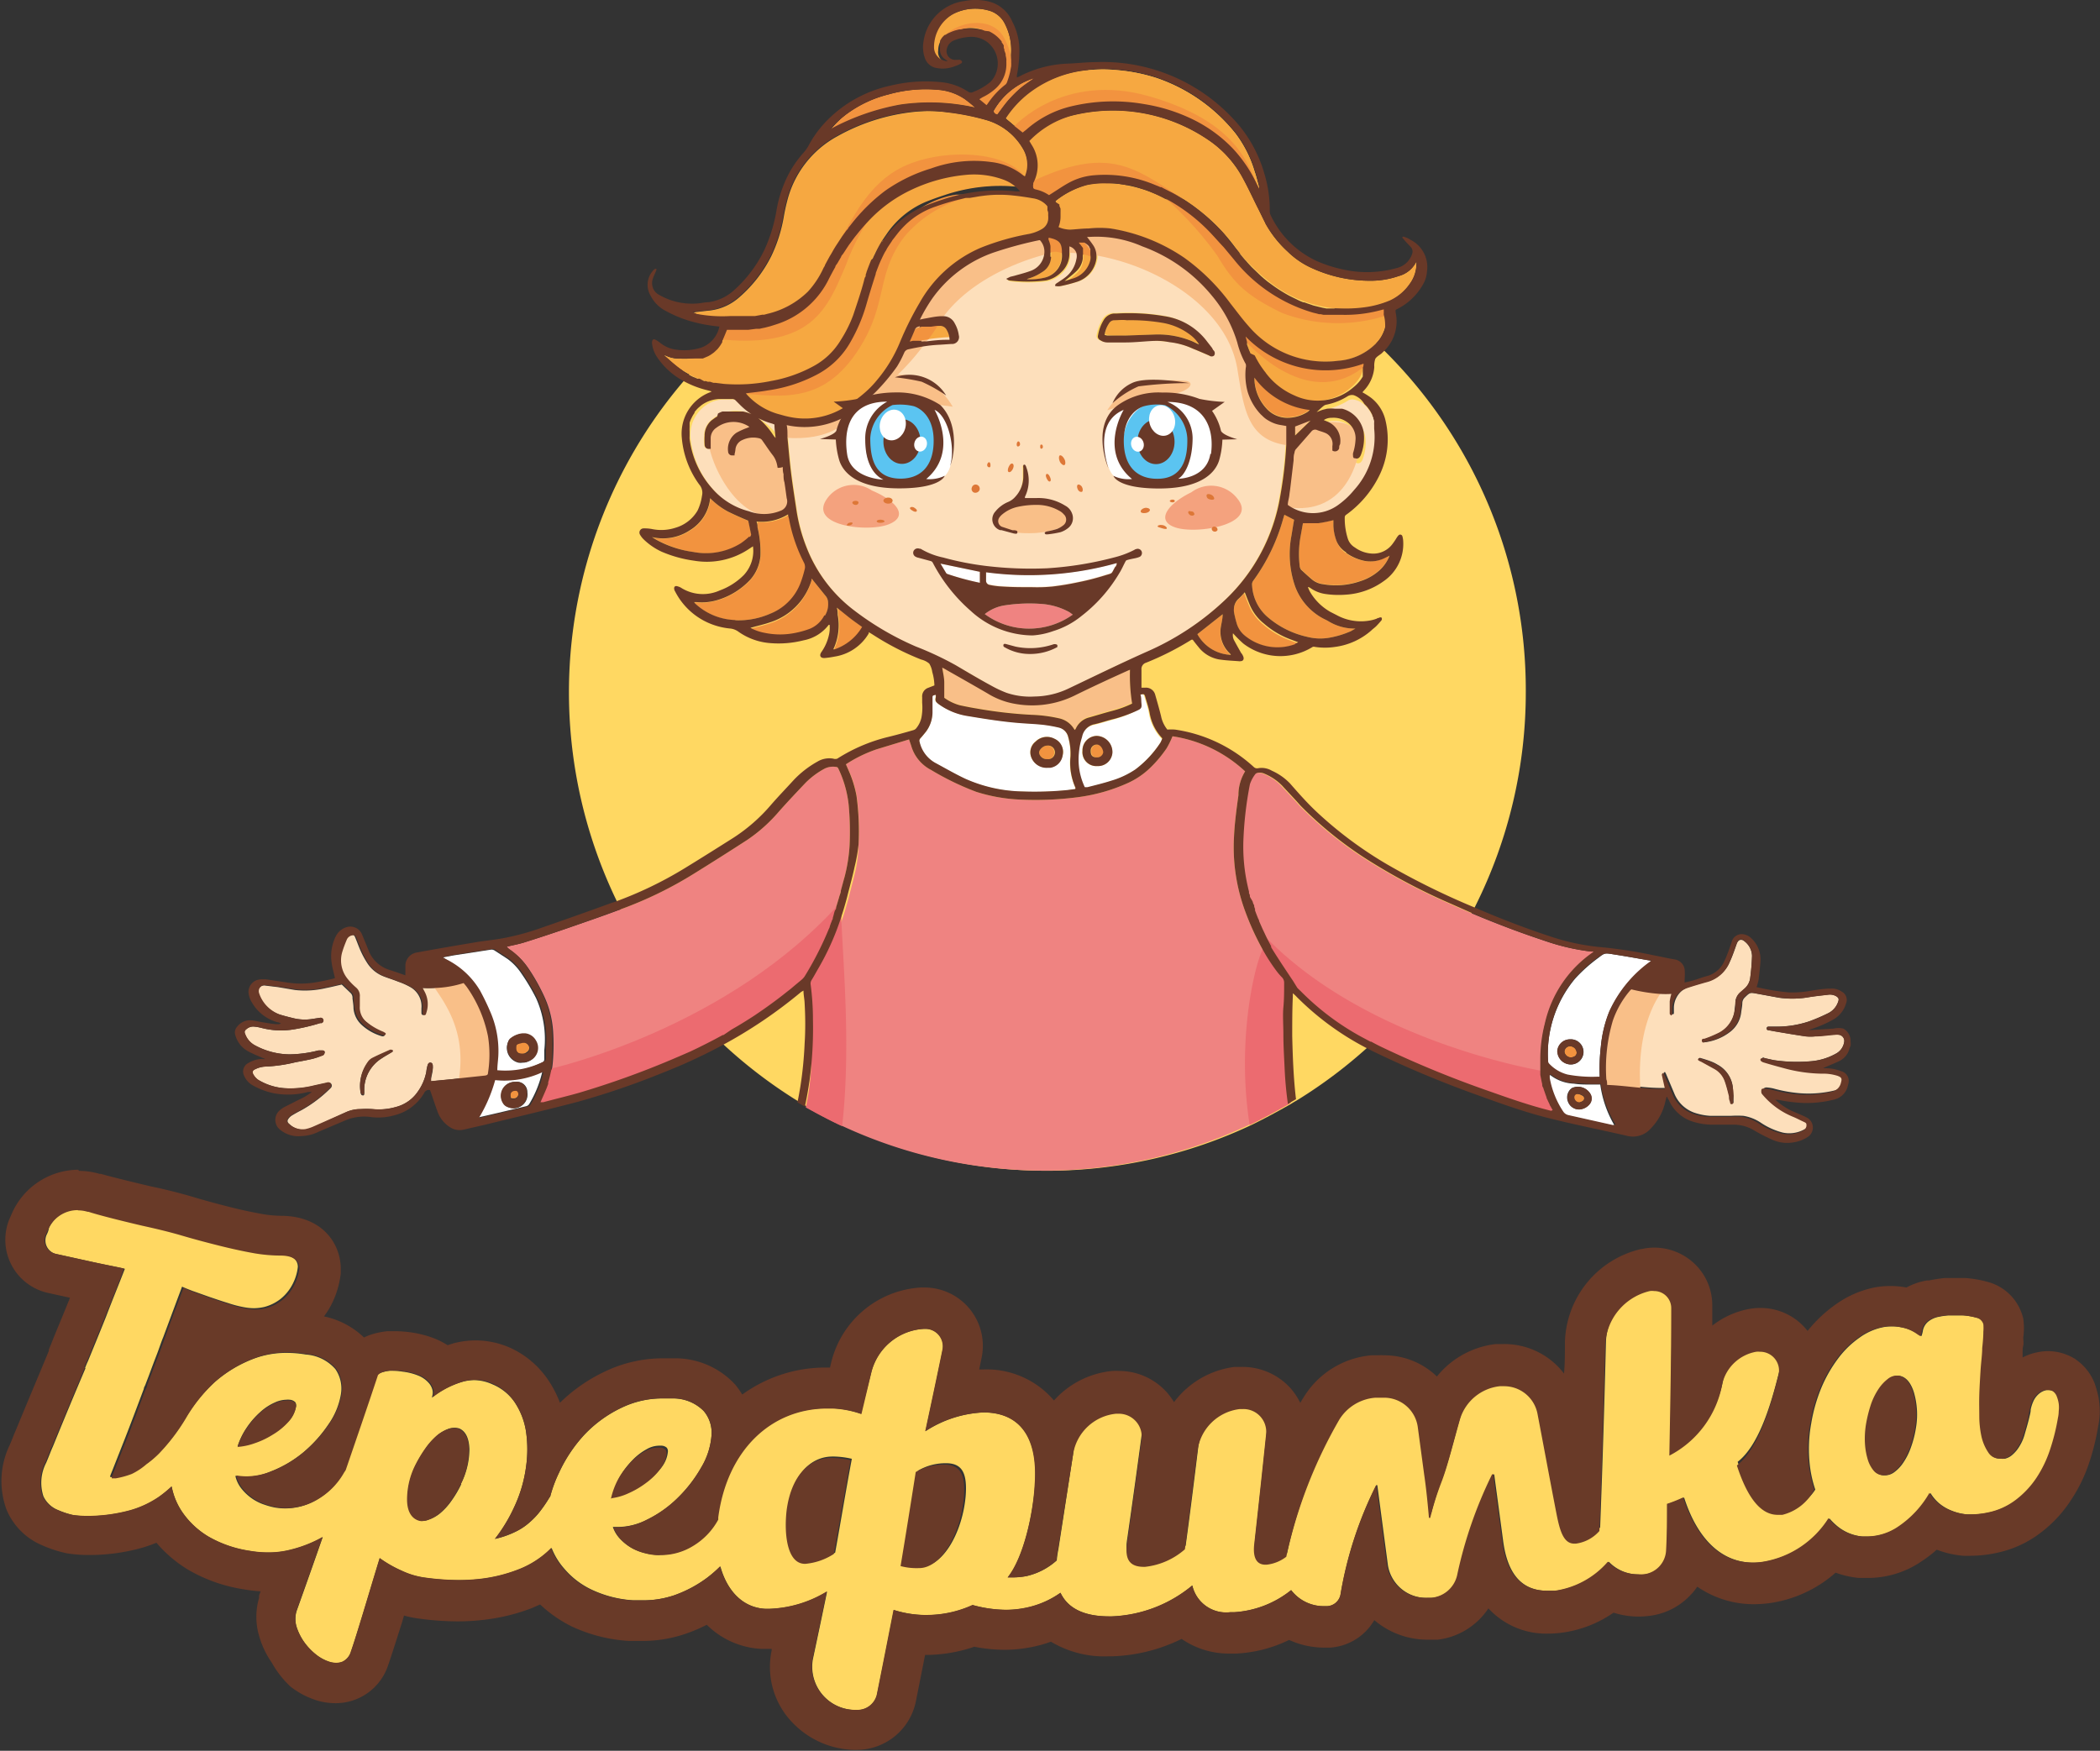 <?xml version="1.0" encoding="UTF-8"?> <svg xmlns="http://www.w3.org/2000/svg" viewBox="0 0 166.33 138.7"><rect x="0" y="0" width="166.33" height="138.7" fill="#333333" stroke="none"/> <defs> <style>.cls-1{fill:#ffd862;}.cls-2{fill:#693a28;}.cls-3{fill:#f2933f;}.cls-4{fill:#fff;}.cls-5{fill:#fddfbb;}.cls-6{fill:#f4a27e;}.cls-7{fill:#ef8381;}.cls-8{fill:#ec6b70;}.cls-9{fill:#dd7737;}.cls-10{fill:#f9bf88;}.cls-11{fill:#5bc4f1;}.cls-12{fill:#693928;}.cls-13{fill:#f6a841;}</style> </defs> <g id="Слой_9" data-name="Слой 9"> <g id="Слой_1" data-name="Слой 1"> <path class="cls-1" d="M3.7,97.81a1.1,1.1,0,0,0,.77,1.54l3,.66c1,.22,2.13.43,2.42.51-.49,1.26-1,2.5-1.46,3.71l-.07.18c-.47,1.17-.94,2.32-1.4,3.44-.07.14-.13.29-.19.44s0,.07,0,.11q-1.28,3-2.59,6.22c-.05.1-.09.21-.14.32-.12.31-.25.63-.38.94a3.44,3.44,0,0,0-.22,2.66,2.17,2.17,0,0,0,1.18,1.1,6.45,6.45,0,0,0,1.18.39,7.77,7.77,0,0,0,1,.08h.39a13,13,0,0,0,3.16-.46,7.83,7.83,0,0,0,2.25-1.06,9.7,9.7,0,0,0,1-.82,5.4,5.4,0,0,0,.91,2.13,6.65,6.65,0,0,0,2,1.84,9.25,9.25,0,0,0,3.26,1.13,8.36,8.36,0,0,0,1.47.13,7,7,0,0,0,1.79-.22,10,10,0,0,0,2.53-1c-.68,1.95-1.37,3.91-2.07,5.86a2.18,2.18,0,0,0,0,1.24,4.41,4.41,0,0,0,.6,1.21,4.9,4.9,0,0,0,.95,1,3.36,3.36,0,0,0,1.08.58,1.92,1.92,0,0,0,.51.08,1.37,1.37,0,0,0,.49-.09,1.26,1.26,0,0,0,.68-.81q.34-1,.93-2.94c.4-1.31.84-2.8,1.35-4.46a9.53,9.53,0,0,0,1.75,1,6.24,6.24,0,0,0,1.87.55,19.91,19.91,0,0,0,2.66.19,15,15,0,0,0,1.55-.08,12.06,12.06,0,0,0,3.1-.74,7.38,7.38,0,0,0,2.15-1.25,6.27,6.27,0,0,0,.53-.49,5.47,5.47,0,0,0,1,1.64,6.47,6.47,0,0,0,2.16,1.66,9,9,0,0,0,3.33.85c.26,0,.52,0,.77,0a7.66,7.66,0,0,0,2.47-.4A9.84,9.84,0,0,0,56,125a10.65,10.65,0,0,0,1.06-.9c.53,1.93,1.77,3.26,3.56,3.36h.34a9.36,9.36,0,0,0,4.55-1.37c-.37,1.79-.75,3.59-1.13,5.38a3.43,3.43,0,0,0,3.45,4h.06a1.56,1.56,0,0,0,1.57-1.19c.46-2.24.9-4.49,1.34-6.73a8.51,8.51,0,0,0,2.42.4h.18a8.78,8.78,0,0,0,3.65-.79,10.26,10.26,0,0,0,2.64.38,7.78,7.78,0,0,0,1.61-.17A7.21,7.21,0,0,0,84,126.19c.58,1.23,1.87,1.87,3.86,1.87h.2a10.61,10.61,0,0,0,6.38-2.45,2.75,2.75,0,0,0,3,2.12h.31a8,8,0,0,0,4.52-1.75,3.25,3.25,0,0,0,2.61,1.27h.24a1.13,1.13,0,0,0,1.06-.92,30.51,30.51,0,0,1,2.83-8.67h.08l.84,6.35a3.09,3.09,0,0,0,3.14,2.58h.33a2.3,2.3,0,0,0,2.09-1.78,34.1,34.1,0,0,1,2.77-8l.09,0c.23,1.74.47,3.48.7,5.22.35,2.71,1.51,4,3.54,4l.64,0a6.83,6.83,0,0,0,4.2-2.3,3.25,3.25,0,0,0,2.35,1,2.59,2.59,0,0,0,.48,0,2,2,0,0,0,1.78-1.87c0-1.24.05-2.48.07-3.71a11.37,11.37,0,0,0,1.28-.51c1,3.12,2.85,5.16,5.52,5.16a5.23,5.23,0,0,0,.94-.09,7.61,7.61,0,0,0,5.05-3.42,4.94,4.94,0,0,0,.56.56,3.68,3.68,0,0,0,2.08.88l.43,0a4.49,4.49,0,0,0,2.51-.82,8,8,0,0,0,2.42-2.63,3.47,3.47,0,0,0,.66.79,3.56,3.56,0,0,0,1,.6,4.29,4.29,0,0,0,1.28.31h.37a6.51,6.51,0,0,0,1.32-.15,5.4,5.4,0,0,0,2.21-1,7.2,7.2,0,0,0,1.64-1.75,9.34,9.34,0,0,0,1.08-2.25,16.6,16.6,0,0,0,.62-2.5,2.4,2.4,0,0,0,.06-.52,2.36,2.36,0,0,0,0-.6,2.56,2.56,0,0,0-.15-.56.86.86,0,0,0-.3-.41.73.73,0,0,0-.4-.11l-.2,0a1.35,1.35,0,0,0-.67.36,1.65,1.65,0,0,0-.38.55,3,3,0,0,0-.2.64c0,.23-.07.42-.1.58-.13.54-.27,1-.41,1.49a3.68,3.68,0,0,1-.6,1.15,2.78,2.78,0,0,1-.42.42,1.35,1.35,0,0,1-.5.24,1.73,1.73,0,0,1-.38,0,1,1,0,0,1-.84-.44,3.73,3.73,0,0,1-.58-1.36,7.78,7.78,0,0,1-.16-1.44c0-.58,0-1.19,0-1.83s.05-1.29.1-1.93.09-1.23.13-1.75.07-1,.09-1.29a3.44,3.44,0,0,0,0-.6.74.74,0,0,0-.57-.52,5.58,5.58,0,0,0-1.1-.19h-.48q-.36,0-.69,0a6.42,6.42,0,0,0-.86.13,1.91,1.91,0,0,0-.78.39,1.24,1.24,0,0,0-.4.76,1.89,1.89,0,0,1-.11.37l-.2-.12a3.2,3.2,0,0,0-1.34-.58,3.59,3.59,0,0,0-.79-.08,3.45,3.45,0,0,0-.72.07,4.8,4.8,0,0,0-1.87.84,7.34,7.34,0,0,0-1.67,1.63,10.82,10.82,0,0,0-1.32,2.3,12.86,12.86,0,0,0-.81,2.83,11.29,11.29,0,0,0-.12,3.26,9.26,9.26,0,0,0,.44,2,3.87,3.87,0,0,1-2.55,1.71l-.37,0c-1.46,0-2.48-1.6-3.23-3.91,1.66-1.29,2.61-4.41,3.3-7.19a1.49,1.49,0,0,0-1.48-1.82,1.42,1.42,0,0,0-.29,0,3.36,3.36,0,0,0-2.68,2.51,8,8,0,0,1-4.2,5.72c.07-3.89.12-7.79.15-11.68a1.35,1.35,0,0,0-1.36-1.36,1.24,1.24,0,0,0-.33,0,4.58,4.58,0,0,0-3.54,4.3q-.18,7.35-.46,14.71a3,3,0,0,1-1.86,1h-.14c-.85,0-1.14-1.06-1.39-2.32-.51-2.66-1-5.33-1.52-8a2.69,2.69,0,0,0-2.66-2.15h-.32a3.71,3.71,0,0,0-3.14,2.58c-.51,1.72-1,3.83-1.5,5.07a23.14,23.14,0,0,0-.87,2.78h-.1c-.1-1.13-.21-2.29-.38-3.44l-.51-3.79a2.69,2.69,0,0,0-2.69-2.29h-.24l-.42,0a3.69,3.69,0,0,0-2.85,1.72,37.56,37.56,0,0,0-4.21,10.88,3.09,3.09,0,0,1-1.57.63h-.08c-.8,0-1-.67-.88-1.71.32-2.87.63-5.75.93-8.62a1.8,1.8,0,0,0-1.83-2l-.25,0h0a3.83,3.83,0,0,0-3.35,3.28c-.32,2.61-.64,5.22-1,7.83a5.7,5.7,0,0,1-3.16,1.39H90.6c-1.11,0-1.54-.57-1.32-1.92q.59-4.09,1.14-8.21a1.81,1.81,0,0,0-1.83-2h-.2A3.83,3.83,0,0,0,85,115.17l-1.17,7.56a7.65,7.65,0,0,0-.13.89,5.32,5.32,0,0,1-2.4,1.24,5.82,5.82,0,0,1-1.09.1h-.38c1.24-1.54,2-5,2.15-7.39.27-3.92-1.35-5.66-4.06-5.68h0a9.16,9.16,0,0,0-4.61,1.49c.46-2.14.92-4.3,1.36-6.45a1.38,1.38,0,0,0-1.37-1.66h-.09A4.55,4.55,0,0,0,69,108.75L68.18,112a7.83,7.83,0,0,0-2.31-.44h-.39c-4.47,0-7.94,3.32-8.64,8.62,0,.06,0,.12,0,.18a5.47,5.47,0,0,1-2,2.09,4.87,4.87,0,0,1-2.54.72,2.75,2.75,0,0,1-.41,0,4.47,4.47,0,0,1-.83-.14,4.22,4.22,0,0,1-1-.38,3.83,3.83,0,0,1-.89-.68,2.56,2.56,0,0,1-.63-1l.41,0a5.17,5.17,0,0,0,2.27-.56,9.18,9.18,0,0,0,2.47-1.75,10.85,10.85,0,0,0,1.85-2.4,5.78,5.78,0,0,0,.81-2.47,2.66,2.66,0,0,0-.61-2,3.39,3.39,0,0,0-2.42-1l-.77,0a7.41,7.41,0,0,0-3.22.69,9.9,9.9,0,0,0-3.05,2.19,11.55,11.55,0,0,0-2,3,10.57,10.57,0,0,0-.69,1.85s0,.07-.06.1a10.38,10.38,0,0,1-.67,1,5.77,5.77,0,0,1-.86.94,4.76,4.76,0,0,1-1.19.8,7.22,7.22,0,0,1-1.61.56,12.64,12.64,0,0,0,1.55-2.57,10.81,10.81,0,0,0,.91-3.1,9.76,9.76,0,0,0,0-2.86,5.75,5.75,0,0,0-.89-2.29A4,4,0,0,0,39,109.67a3.56,3.56,0,0,0-1.47-.33,3.5,3.5,0,0,0-.9.13,7.21,7.21,0,0,0-2.44,1.26,1,1,0,0,0,.07-.58,1.29,1.29,0,0,0-.32-.61,2.18,2.18,0,0,0-.76-.54,4.66,4.66,0,0,0-1.27-.33,4.79,4.79,0,0,0-.79-.07h-.24a2.74,2.74,0,0,0-.64.13.85.85,0,0,0-.38.23c-.84,2.52-1.7,5-2.56,7.54l-.12.18a5.69,5.69,0,0,1-2.4,2.3,4.85,4.85,0,0,1-2.18.52,4.73,4.73,0,0,1-.83-.07,5.63,5.63,0,0,1-.81-.22,3.78,3.78,0,0,1-.95-.46,3.89,3.89,0,0,1-.83-.75,2.51,2.51,0,0,1-.54-1.08,4.91,4.91,0,0,0,2.72-.31A9.3,9.3,0,0,0,24,115.08a10.68,10.68,0,0,0,2-2.22,5.82,5.82,0,0,0,1-2.4,2.71,2.71,0,0,0-.44-2,3.41,3.41,0,0,0-2.34-1.15,8.8,8.8,0,0,0-1.51-.13,7.27,7.27,0,0,0-2.53.43A10.07,10.07,0,0,0,17,109.5a12.64,12.64,0,0,0-2.3,2.83,15.5,15.5,0,0,1-2.13,2.8,7.7,7.7,0,0,1-1,.85,5.13,5.13,0,0,1-1.25.69,6.63,6.63,0,0,1-1.28.35l-.31,0a.42.42,0,0,0,0-.1l0,0c.09-.24.19-.47.28-.71l.86-2.18c.5-1.28,1-2.61,1.52-4,0-.12.1-.24.14-.37l.26-.68c.2-.54.4-1.08.61-1.62s.35-1,.53-1.43c.51-1.37,1-2.69,1.49-4,.14.07.41.18.83.34l1.35.48c.5.17,1,.34,1.49.49a8.69,8.69,0,0,0,1.23.32,4.3,4.3,0,0,0,.78.08,3.86,3.86,0,0,0,.84-.1,3.54,3.54,0,0,0,1.3-.65,3.61,3.61,0,0,0,.91-1.11,3.87,3.87,0,0,0,.44-1.41c0-.86-1-1-1.5-1a12.64,12.64,0,0,1-2-.17c-.91-.16-1.85-.36-2.83-.61s-2-.52-3-.81-2-.55-3.09-.77c0,0-3.1-.72-4.29-1.11h0a2.54,2.54,0,0,0-3,1.38C3.84,97.52,3.77,97.67,3.7,97.81ZM19.54,113.1a6.44,6.44,0,0,1,1.07-1.23,4.24,4.24,0,0,1,1.2-.78,2.23,2.23,0,0,1,.86-.2,1.24,1.24,0,0,1,.27,0,.68.68,0,0,1,.45.2.45.45,0,0,1,.06.33v0a2.32,2.32,0,0,1-.61,1.18,5.28,5.28,0,0,1-1.23,1,6.69,6.69,0,0,1-1.46.69,5,5,0,0,1-1.33.28A5.67,5.67,0,0,1,19.54,113.1Zm17,4.47a8.6,8.6,0,0,1-.79,1.34,5,5,0,0,1-.92,1,3,3,0,0,1-.93.5,1.15,1.15,0,0,1-.39.07,1,1,0,0,1-.45-.1c-.49-.23-.75-.78-.77-1.62a6.12,6.12,0,0,1,.67-2.76,10.25,10.25,0,0,1,.8-1.32,5.52,5.52,0,0,1,.91-1,3,3,0,0,1,.92-.51,1.51,1.51,0,0,1,.41-.06,1.14,1.14,0,0,1,.41.07c.48.23.74.77.77,1.62A6.12,6.12,0,0,1,36.5,117.57ZM49.09,117a6.59,6.59,0,0,1,1-1.32,4.63,4.63,0,0,1,1.13-.87,2,2,0,0,1,1-.28h.13a.66.66,0,0,1,.46.16.45.45,0,0,1,.09.32v0a2.32,2.32,0,0,1-.51,1.24,5.38,5.38,0,0,1-1.13,1.1,7,7,0,0,1-1.39.81,4.52,4.52,0,0,1-1.3.38A6,6,0,0,1,49.09,117Zm17.06,6a4.94,4.94,0,0,1-2.24.78h-.1c-1.34-.06-1.61-2.47-1.39-4.28.38-2.77,1.85-4.11,3.52-4.11h.13a6.87,6.87,0,0,1,1.4.18C67,118.05,66.6,120.52,66.15,123Zm10.33-4.42c-.26,2.8-1.78,5.54-3.54,5.54h0a4.89,4.89,0,0,1-1.43-.16c.41-2.48.81-5,1.2-7.45a4.3,4.3,0,0,1,2.2-.59h.07C76.25,115.94,76.63,116.77,76.48,118.58Zm75.27-5.45a8.23,8.23,0,0,1-.39,1.52,5.25,5.25,0,0,1-.6,1.21,3,3,0,0,1-.75.79,1.21,1.21,0,0,1-.69.23h-.12a1,1,0,0,1-.72-.35,2.52,2.52,0,0,1-.48-.91,5.5,5.5,0,0,1-.22-1.3,7,7,0,0,1,.1-1.56,10.67,10.67,0,0,1,.39-1.53,5.37,5.37,0,0,1,.6-1.2,3.34,3.34,0,0,1,.74-.79,1.12,1.12,0,0,1,.68-.25h.11c.52.06.92.49,1.18,1.28A6.28,6.28,0,0,1,151.75,113.13Z"></path> <path class="cls-2" d="M6.21,95.89a2.57,2.57,0,0,1,.72.11H7c1.19.39,4.29,1.11,4.29,1.11,1,.22,2.07.47,3.09.77s2,.56,3,.81,1.92.45,2.83.61a12.64,12.64,0,0,0,2,.17c.54,0,1.47.11,1.5,1a3.87,3.87,0,0,1-.44,1.41,3.61,3.61,0,0,1-.91,1.11,3.54,3.54,0,0,1-1.3.65,3.86,3.86,0,0,1-.84.1,4.3,4.3,0,0,1-.78-.08,8.69,8.69,0,0,1-1.23-.32c-.49-.15-1-.32-1.49-.49l-1.35-.48c-.42-.16-.69-.27-.83-.34-.48,1.27-1,2.59-1.49,4-.18.48-.36,1-.53,1.43s-.41,1.08-.61,1.62l-.26.68c0,.13-.09.25-.14.37-.52,1.37-1,2.7-1.52,4l-.86,2.18c-.09.24-.19.47-.28.71l0,0a.42.42,0,0,1,0,.1l.31,0a6.63,6.63,0,0,0,1.28-.35A5.13,5.13,0,0,0,11.6,116a7.7,7.7,0,0,0,1-.85,15.5,15.5,0,0,0,2.13-2.8A12.64,12.64,0,0,1,17,109.5a10.07,10.07,0,0,1,3.24-1.93,7.27,7.27,0,0,1,2.53-.43,8.8,8.8,0,0,1,1.51.13,3.41,3.41,0,0,1,2.34,1.15,2.71,2.71,0,0,1,.44,2,5.82,5.82,0,0,1-1,2.4,10.68,10.68,0,0,1-2,2.22,9.3,9.3,0,0,1-2.62,1.54,5.33,5.33,0,0,1-1.92.38,5.54,5.54,0,0,1-.81-.07,2.64,2.64,0,0,0,.55,1.08,3.89,3.89,0,0,0,.83.75,3.78,3.78,0,0,0,.95.46,5.63,5.63,0,0,0,.81.22,4.73,4.73,0,0,0,.83.07,4.85,4.85,0,0,0,2.18-.52,5.69,5.69,0,0,0,2.4-2.3l.12-.18c.86-2.51,1.72-5,2.56-7.54a.85.85,0,0,1,.38-.23,2.74,2.74,0,0,1,.64-.13h.24a4.79,4.79,0,0,1,.79.07,4.66,4.66,0,0,1,1.27.33,2.18,2.18,0,0,1,.76.54,1.29,1.29,0,0,1,.32.61,1,1,0,0,1-.07.58,7.21,7.21,0,0,1,2.44-1.26,3.5,3.5,0,0,1,.9-.13,3.56,3.56,0,0,1,1.47.33,4,4,0,0,1,1.69,1.45,5.75,5.75,0,0,1,.89,2.29,9.76,9.76,0,0,1,0,2.86,10.81,10.81,0,0,1-.91,3.1,12.64,12.64,0,0,1-1.55,2.57,7.22,7.22,0,0,0,1.61-.56,4.76,4.76,0,0,0,1.19-.8,5.77,5.77,0,0,0,.86-.94,10.38,10.38,0,0,0,.67-1s0-.06.06-.1a10.57,10.57,0,0,1,.69-1.85,11.55,11.55,0,0,1,2-3,9.9,9.9,0,0,1,3.05-2.19,7.41,7.41,0,0,1,3.22-.69l.77,0a3.39,3.39,0,0,1,2.42,1,2.66,2.66,0,0,1,.61,2,5.78,5.78,0,0,1-.81,2.47,10.85,10.85,0,0,1-1.85,2.4,9.18,9.18,0,0,1-2.47,1.75A5.17,5.17,0,0,1,49,121l-.41,0a2.56,2.56,0,0,0,.63,1,3.83,3.83,0,0,0,.89.68,4.22,4.22,0,0,0,1,.38,4.47,4.47,0,0,0,.83.14,2.75,2.75,0,0,0,.41,0,4.87,4.87,0,0,0,2.54-.72,5.47,5.47,0,0,0,2-2.09c0-.06,0-.12,0-.18.7-5.3,4.17-8.62,8.64-8.62h.39a7.83,7.83,0,0,1,2.31.44l.78-3.27a4.55,4.55,0,0,1,4.17-3.48h.09a1.38,1.38,0,0,1,1.37,1.66c-.44,2.15-.9,4.31-1.36,6.45a9.16,9.16,0,0,1,4.61-1.49h0c2.71,0,4.33,1.76,4.06,5.68-.12,2.42-.91,5.85-2.15,7.39h.38a5.82,5.82,0,0,0,1.09-.1,5.32,5.32,0,0,0,2.4-1.24,7.65,7.65,0,0,1,.13-.89L85,115.17A3.83,3.83,0,0,1,88.39,112h.2a1.81,1.81,0,0,1,1.83,2q-.56,4.11-1.14,8.21c-.22,1.35.21,1.92,1.32,1.92h.09a5.7,5.7,0,0,0,3.16-1.39c.34-2.61.66-5.22,1-7.83a3.83,3.83,0,0,1,3.35-3.28h0l.25,0a1.8,1.8,0,0,1,1.83,2c-.3,2.87-.61,5.75-.93,8.62-.13,1,.08,1.71.88,1.71h.08a3.09,3.09,0,0,0,1.57-.63,37.56,37.56,0,0,1,4.21-10.88,3.69,3.69,0,0,1,2.85-1.72l.42,0h.24a2.69,2.69,0,0,1,2.69,2.29l.51,3.79c.17,1.15.28,2.31.38,3.44h.1a23.14,23.14,0,0,1,.87-2.78c.49-1.24,1-3.35,1.5-5.07a3.71,3.71,0,0,1,3.14-2.58h.32a2.69,2.69,0,0,1,2.66,2.15c.51,2.66,1,5.33,1.52,8,.25,1.26.54,2.32,1.39,2.32h.14a3,3,0,0,0,1.86-1q.28-7.37.46-14.71a4.58,4.58,0,0,1,3.54-4.3,1.24,1.24,0,0,1,.33,0,1.35,1.35,0,0,1,1.36,1.36c0,3.89-.08,7.79-.15,11.68a8,8,0,0,0,4.2-5.72,3.36,3.36,0,0,1,2.68-2.51,1.42,1.42,0,0,1,.29,0,1.49,1.49,0,0,1,1.48,1.82c-.69,2.78-1.64,5.9-3.3,7.19.75,2.31,1.77,3.91,3.23,3.91l.37,0A3.87,3.87,0,0,0,143.7,118a9.26,9.26,0,0,1-.44-2,11.29,11.29,0,0,1,.12-3.26,12.86,12.86,0,0,1,.81-2.83,10.82,10.82,0,0,1,1.32-2.3,7.34,7.34,0,0,1,1.67-1.63,4.8,4.8,0,0,1,1.87-.84,3.45,3.45,0,0,1,.72-.07,3.59,3.59,0,0,1,.79.08,3.2,3.2,0,0,1,1.34.58l.2.12a1.3,1.3,0,0,0,.11-.37,1.24,1.24,0,0,1,.4-.76,1.91,1.91,0,0,1,.78-.39,6.42,6.42,0,0,1,.86-.13q.33,0,.69,0h.48a5.58,5.58,0,0,1,1.1.19.74.74,0,0,1,.57.52,3.44,3.44,0,0,1,0,.6q0,.49-.09,1.29c0,.52-.09,1.1-.13,1.75s-.08,1.28-.1,1.93,0,1.25,0,1.83a7.78,7.78,0,0,0,.16,1.44,3.73,3.73,0,0,0,.58,1.36,1,1,0,0,0,.84.44,1.73,1.73,0,0,0,.38,0,1.35,1.35,0,0,0,.5-.24,2.78,2.78,0,0,0,.42-.42,3.68,3.68,0,0,0,.6-1.15c.14-.45.28-1,.41-1.49,0-.16.06-.35.1-.58a3,3,0,0,1,.2-.64,1.65,1.65,0,0,1,.38-.55,1.35,1.35,0,0,1,.67-.36l.2,0a.73.73,0,0,1,.4.11.86.86,0,0,1,.3.41,2.56,2.56,0,0,1,.15.56,2.36,2.36,0,0,1,0,.6,2.4,2.4,0,0,1-.06.52,16.6,16.6,0,0,1-.62,2.5,9.34,9.34,0,0,1-1.08,2.25,7.2,7.2,0,0,1-1.64,1.75,5.4,5.4,0,0,1-2.21,1,6.51,6.51,0,0,1-1.32.15h-.37a4.29,4.29,0,0,1-1.28-.31,3.56,3.56,0,0,1-1-.6,3.47,3.47,0,0,1-.66-.79,8,8,0,0,1-2.42,2.63,4.49,4.49,0,0,1-2.51.82l-.43,0a3.68,3.68,0,0,1-2.08-.88,4.94,4.94,0,0,1-.56-.56,7.61,7.61,0,0,1-5.05,3.42,5.23,5.23,0,0,1-.94.09c-2.67,0-4.48-2-5.52-5.16a11.37,11.37,0,0,1-1.28.51c0,1.23,0,2.47-.07,3.71a2,2,0,0,1-1.78,1.87,2.59,2.59,0,0,1-.48,0,3.25,3.25,0,0,1-2.35-1,6.83,6.83,0,0,1-4.2,2.3l-.64,0c-2,0-3.19-1.3-3.54-4-.23-1.74-.47-3.48-.7-5.22l-.09,0a34.1,34.1,0,0,0-2.77,8,2.3,2.3,0,0,1-2.09,1.78h-.33a3.09,3.09,0,0,1-3.14-2.58l-.84-6.35H109a30.51,30.51,0,0,0-2.83,8.67,1.13,1.13,0,0,1-1.06.92h-.24a3.25,3.25,0,0,1-2.61-1.27,8,8,0,0,1-4.52,1.75h-.31a2.75,2.75,0,0,1-3-2.12,10.61,10.61,0,0,1-6.38,2.45h-.2c-2,0-3.28-.64-3.86-1.87a7.21,7.21,0,0,1-2.72,1.18,7.78,7.78,0,0,1-1.61.17,10.26,10.26,0,0,1-2.64-.38,8.78,8.78,0,0,1-3.65.79h-.18a8.51,8.51,0,0,1-2.42-.4c-.44,2.24-.88,4.49-1.33,6.73a1.58,1.58,0,0,1-1.58,1.19H67.8a3.43,3.43,0,0,1-3.45-4c.38-1.79.76-3.59,1.13-5.38a9.36,9.36,0,0,1-4.55,1.37h-.34c-1.79-.1-3-1.43-3.56-3.36A10.65,10.65,0,0,1,56,125a9.84,9.84,0,0,1-2.63,1.39,7.66,7.66,0,0,1-2.47.4c-.25,0-.51,0-.77,0a9,9,0,0,1-3.33-.85,6.47,6.47,0,0,1-2.16-1.66,5.47,5.47,0,0,1-1-1.64,6.27,6.27,0,0,1-.53.49A7.38,7.38,0,0,1,41,124.35a12.06,12.06,0,0,1-3.1.74,15,15,0,0,1-1.55.08,19.91,19.91,0,0,1-2.66-.19,6.24,6.24,0,0,1-1.87-.55,9.53,9.53,0,0,1-1.75-1c-.51,1.66-.95,3.15-1.35,4.46s-.7,2.3-.93,2.94a1.26,1.26,0,0,1-.68.81,1.37,1.37,0,0,1-.49.09,1.92,1.92,0,0,1-.51-.08,3.36,3.36,0,0,1-1.08-.58,4.9,4.9,0,0,1-.95-1,4.41,4.41,0,0,1-.6-1.21,2.18,2.18,0,0,1,0-1.24c.7-2,1.39-3.91,2.07-5.86a10,10,0,0,1-2.53,1,7,7,0,0,1-1.79.22,8.36,8.36,0,0,1-1.47-.13,9.25,9.25,0,0,1-3.26-1.13,6.65,6.65,0,0,1-2-1.84,5.4,5.4,0,0,1-.91-2.13,9.7,9.7,0,0,1-1,.82,7.83,7.83,0,0,1-2.25,1.06,13,13,0,0,1-3.16.46H6.73a7.77,7.77,0,0,1-1-.08,6.45,6.45,0,0,1-1.18-.39,2.17,2.17,0,0,1-1.18-1.1,3.44,3.44,0,0,1,.22-2.66c.13-.31.26-.63.38-.94,0-.11.09-.22.14-.32q1.32-3.18,2.59-6.22s0-.08,0-.11.12-.3.19-.44c.46-1.12.93-2.27,1.4-3.44l.07-.18c.49-1.21,1-2.45,1.46-3.71-.29-.08-1.4-.29-2.42-.51l-3-.66a1.1,1.1,0,0,1-.77-1.54c.07-.14.14-.29.2-.43a2.56,2.56,0,0,1,2.31-1.49m143.11,21a1.21,1.21,0,0,0,.69-.23,3,3,0,0,0,.75-.79,5.25,5.25,0,0,0,.6-1.21,8.23,8.23,0,0,0,.39-1.52,6.28,6.28,0,0,0-.17-2.86c-.26-.79-.66-1.22-1.18-1.28h-.11a1.12,1.12,0,0,0-.68.25,3.34,3.34,0,0,0-.74.79,5.37,5.37,0,0,0-.6,1.2,10.67,10.67,0,0,0-.39,1.53,7,7,0,0,0-.1,1.56,5.5,5.5,0,0,0,.22,1.3,2.52,2.52,0,0,0,.48.91,1,1,0,0,0,.72.35h.12M18.81,114.63a5,5,0,0,0,1.33-.28,6.69,6.69,0,0,0,1.46-.69,5.28,5.28,0,0,0,1.23-1,2.32,2.32,0,0,0,.61-1.18v0a.45.45,0,0,0-.06-.33.68.68,0,0,0-.45-.2,1.24,1.24,0,0,0-.27,0,2.23,2.23,0,0,0-.86.2,4.24,4.24,0,0,0-1.2.78,6.44,6.44,0,0,0-1.07,1.23,5.67,5.67,0,0,0-.73,1.53m14.66,5.81a1.15,1.15,0,0,0,.39-.07,3,3,0,0,0,.93-.5,5,5,0,0,0,.92-1,8.6,8.6,0,0,0,.79-1.34,6.12,6.12,0,0,0,.64-2.76c0-.85-.29-1.39-.77-1.62a1.14,1.14,0,0,0-.41-.07,1.51,1.51,0,0,0-.41.06,3,3,0,0,0-.92.51,5.52,5.52,0,0,0-.91,1,10.25,10.25,0,0,0-.8,1.32,6.12,6.12,0,0,0-.67,2.76c0,.84.28,1.39.77,1.62a1,1,0,0,0,.45.1m15-1.82a4.52,4.52,0,0,0,1.3-.38,7,7,0,0,0,1.39-.81,5.38,5.38,0,0,0,1.13-1.1,2.32,2.32,0,0,0,.51-1.24v0a.45.45,0,0,0-.09-.32.66.66,0,0,0-.46-.16h-.13a2,2,0,0,0-1,.28,4.63,4.63,0,0,0-1.13.87,6.59,6.59,0,0,0-1,1.32,6,6,0,0,0-.59,1.58m15.41,5.16a4.94,4.94,0,0,0,2.24-.78c.45-2.48.89-5,1.32-7.43a6.87,6.87,0,0,0-1.4-.18h-.13c-1.67,0-3.14,1.34-3.52,4.11-.22,1.81,0,4.22,1.39,4.28h.1m9,.34h0c1.76,0,3.28-2.74,3.54-5.54.15-1.81-.23-2.64-1.54-2.66h-.07a4.3,4.3,0,0,0-2.2.59c-.39,2.48-.79,5-1.2,7.45a4.89,4.89,0,0,0,1.43.16M6.21,92.67A5.79,5.79,0,0,0,1,96l-.19.43a4.31,4.31,0,0,0,3,6l1.73.38-.06.15h0s0,.09-.05.13v0c-.53,1.33-1,2.41-1.38,3.39l-.18.43s0,.07,0,.11v0c-.83,2-1.7,4.06-2.59,6.22l-.14.33c-.07.16-.13.33-.2.5l-.18.43a6.55,6.55,0,0,0-.23,5.13h0a5.28,5.28,0,0,0,2.78,2.78,10.3,10.3,0,0,0,1.94.64,10.67,10.67,0,0,0,1.58.14h.49a15.42,15.42,0,0,0,4-.59h0a11.22,11.22,0,0,0,1.07-.38,10.24,10.24,0,0,0,2.5,2.13,12.49,12.49,0,0,0,4.41,1.56,12.53,12.53,0,0,0,1.34.16l-.12.33,0,.09,0,.1a5.33,5.33,0,0,0,0,3h0v0a7.09,7.09,0,0,0,1,2.12h0A7.78,7.78,0,0,0,23,133.61a6.55,6.55,0,0,0,2.12,1.11,5,5,0,0,0,1.43.21,4.37,4.37,0,0,0,4.19-3l0,0v0c.25-.72.58-1.76,1-3.08.09-.27.17-.56.26-.86a8.09,8.09,0,0,0,1.19.24h0a22.64,22.64,0,0,0,3.08.22,17,17,0,0,0,1.93-.11,15.44,15.44,0,0,0,3.92-.94l.66-.29a10.25,10.25,0,0,0,2.48,1.73A12.4,12.4,0,0,0,49.82,130h0c.37,0,.71,0,1,0a10.52,10.52,0,0,0,3.52-.58h0a12.63,12.63,0,0,0,1.64-.7l0,0a6.61,6.61,0,0,0,4.33,1.91h.81l0,.11a6.35,6.35,0,0,0,1.22,5.24,7,7,0,0,0,5.28,2.65h.17a4.79,4.79,0,0,0,4.74-3.79c.25-1.26.5-2.5.74-3.73h0a12,12,0,0,0,3.9-.65,12.58,12.58,0,0,0,2.39.24,10.73,10.73,0,0,0,2.27-.24,9.85,9.85,0,0,0,1.41-.4,8.21,8.21,0,0,0,4.51,1.16h.26a13.39,13.39,0,0,0,5.58-1.38A6.59,6.59,0,0,0,97.44,131h.46a10.66,10.66,0,0,0,4.2-1.08,6.75,6.75,0,0,0,2.78.61h.46a4.38,4.38,0,0,0,3.51-2.18,6.48,6.48,0,0,0,4.22,1.55l.46,0h.18l.18,0a5.63,5.63,0,0,0,4-2.48,6.22,6.22,0,0,0,4.71,2,8.74,8.74,0,0,0,1-.06h0a9.3,9.3,0,0,0,4.2-1.6,6.49,6.49,0,0,0,2,.31,7.43,7.43,0,0,0,.94-.07,5.32,5.32,0,0,0,3.14-1.62,4.43,4.43,0,0,0,.55-.68,7.87,7.87,0,0,0,4.5,1.39,9.27,9.27,0,0,0,1.46-.12h0a10,10,0,0,0,5-2.38,7.19,7.19,0,0,0,1.86.42l.71,0a7.55,7.55,0,0,0,4.3-1.36,9.62,9.62,0,0,0,1.14-.88,7.55,7.55,0,0,0,2.07.48,6.32,6.32,0,0,0,.69,0,9.54,9.54,0,0,0,2-.23,8.61,8.61,0,0,0,3.48-1.6,10.16,10.16,0,0,0,2.36-2.53,12.33,12.33,0,0,0,1.47-3,18.24,18.24,0,0,0,.71-2.87,6.16,6.16,0,0,0,.13-1v0h0a6.71,6.71,0,0,0-.09-1.28,8.64,8.64,0,0,0-.29-1.08h0v0a4.07,4.07,0,0,0-1.45-1.91l-.12-.09-.14-.08a4.06,4.06,0,0,0-2-.54,4.38,4.38,0,0,0-.94.11h0a4.61,4.61,0,0,0-1.08.39l0-.3c0-.22,0-.44.05-.63s0-.46,0-.65h0a5.17,5.17,0,0,0,0-1.5v0a3.92,3.92,0,0,0-2.76-2.89h0a9.13,9.13,0,0,0-1.8-.32h0l-.67,0c-.33,0-.68,0-1,0h0a12.13,12.13,0,0,0-1.23.19l-.08,0-.07,0A5.07,5.07,0,0,0,151,102a6.88,6.88,0,0,0-2.55,0,8,8,0,0,0-3.08,1.36,10.77,10.77,0,0,0-2.2,2.08,4.72,4.72,0,0,0-3.75-1.82,5.26,5.26,0,0,0-.89.08,6.74,6.74,0,0,0-2.91,1.32c0-.52,0-1,0-1.58a4.53,4.53,0,0,0-1.32-3.24A4.63,4.63,0,0,0,131,98.84a4.51,4.51,0,0,0-1,.12h-.05a7.79,7.79,0,0,0-6,7.35c0,.83,0,1.67-.07,2.51a5.94,5.94,0,0,0-4.74-2.34c-.22,0-.43,0-.66,0h0a7,7,0,0,0-4.67,2.57,6,6,0,0,0-4.16-1.68,4.18,4.18,0,0,0-.5,0H109l-.24,0h-.13a7,7,0,0,0-5.32,3.24c-.11.17-.22.35-.32.53a5.41,5.41,0,0,0-.79-1.18,5.13,5.13,0,0,0-3.79-1.67H98l-.21,0a7.1,7.1,0,0,0-4.8,2.79,5.6,5.6,0,0,0-.54-.74,5.08,5.08,0,0,0-3.83-1.73,4.24,4.24,0,0,0-.51,0,7.11,7.11,0,0,0-4.63,2.34l-.26-.29a7,7,0,0,0-5.28-2.17h-.38c.07-.36.15-.73.22-1.09A4.62,4.62,0,0,0,73.22,102h-.29a7.79,7.79,0,0,0-7.11,6l-.08.34h-.26a11.24,11.24,0,0,0-6.69,2.14,6.88,6.88,0,0,0-.55-.78,6.46,6.46,0,0,0-4.64-2.09c-.34,0-.67,0-1,0a10.6,10.6,0,0,0-4.59,1,13,13,0,0,0-3.66,2.52,8.7,8.7,0,0,0-.91-1.77,7.24,7.24,0,0,0-3-2.57h0a6.82,6.82,0,0,0-2.78-.6,6.93,6.93,0,0,0-1.74.23h0l-.47.15a6.63,6.63,0,0,0-.79-.43h0a8.32,8.32,0,0,0-2.14-.59,9.66,9.66,0,0,0-1.25-.09l-.56,0a6.11,6.11,0,0,0-1.38.29,4.4,4.4,0,0,0-.5.21,6.47,6.47,0,0,0-3.17-1.67,7,7,0,0,0,.55-.86,7.27,7.27,0,0,0,.78-2.55l0-.24v-.24c-.07-2-1.55-4.06-4.7-4.08h0a9.29,9.29,0,0,1-1.45-.13c-.8-.14-1.66-.32-2.57-.55s-2-.52-2.93-.8S13,94.2,12,94c-.86-.2-3.14-.75-4-1l-.11,0a5.76,5.76,0,0,0-1.64-.24Z"></path> <path class="cls-1" d="M120.85,54.79a37.83,37.83,0,0,1-4,17c-.08.16-.16.33-.25.49A37.78,37.78,0,0,1,110.35,81c-.5.53-1,1-1.54,1.52l-.11.11-.33.3a38.15,38.15,0,0,1-5.53,4.17l-.39.23-.26.16c-1,.57-2,1.11-3,1.6a38,38,0,0,1-32.25.14c-1-.46-2-1-2.89-1.49l0,0-.58-.34a38.15,38.15,0,0,1-6-4.5l-.33-.3-.2-.19c-.66-.62-1.29-1.27-1.9-1.93a38.23,38.23,0,0,1-5.8-8.31c-.1-.2-.2-.41-.31-.62a38,38,0,0,1,5.29-41.44l.47-.54c.39-.44.8-.87,1.21-1.29s.94-.94,1.43-1.39l.47-.43.6-.51.49-.42.39-.31A37.24,37.24,0,0,1,65.58,21l.79-.4.28-.13q.5-.24,1-.45,1.19-.52,2.4-1l.68-.24.42-.14,1-.31A37.82,37.82,0,0,1,82.9,16.84h1.25A37.89,37.89,0,0,1,95.81,19.1c.46.16.91.34,1.36.52L98,20l.61.26a38.4,38.4,0,0,1,7,4.11l.58.44.44.35c.19.14.37.29.56.45.67.56,1.32,1.14,2,1.74l.49.47A37.83,37.83,0,0,1,120.85,54.79Z"></path> <path class="cls-3" d="M83.5,59.6a.52.52,0,0,0-.56-.53c-.28,0-.65.31-.64.56a.61.61,0,0,0,.6.51A.51.51,0,0,0,83.5,59.6Z"></path> <path class="cls-3" d="M124.4,83.77c.29,0,.49-.16.48-.38a.53.53,0,0,0-.59-.5.45.45,0,0,0-.38.43A.52.52,0,0,0,124.4,83.77Z"></path> <path class="cls-3" d="M40.86,83c0,.15,0,.34.24.43a.56.56,0,0,0,.62-.08.38.38,0,0,0,.16-.5c-.1-.19-.31-.36-.52-.27s-.19,0-.28.07S40.86,82.75,40.86,83Z"></path> <path class="cls-3" d="M86.9,60a.47.47,0,0,0,.52-.4c0-.25-.21-.62-.5-.61a.47.47,0,0,0-.49.49C86.42,59.83,86.56,60,86.9,60Z"></path> <path class="cls-3" d="M125.1,87.34a1.33,1.33,0,0,0,.23-.1.24.24,0,0,0,0-.44.91.91,0,0,0-.4-.14.27.27,0,0,0-.29.31A.43.43,0,0,0,125.1,87.34Z"></path> <path class="cls-3" d="M40.48,87c-.14-.37,0-.64.34-.64a.2.2,0,0,1,.22.18.36.36,0,0,1-.37.48A.58.58,0,0,1,40.48,87Z"></path> <path class="cls-4" d="M85.16,62.46a.29.29,0,0,0,0-.09,4.83,4.83,0,0,1-.39-2.46,4.77,4.77,0,0,0-.18-1.55,1,1,0,0,0-.76-.75,11.08,11.08,0,0,0-1.26-.22c-.67-.07-1.35-.09-2-.15-1.35-.11-2.68-.33-4-.55a5.28,5.28,0,0,1-2.25-.94c-.25-.17-.28-.26-.22-.53a1.42,1.42,0,0,0,0-.2c-.26,0-.26.06-.26.26,0,.39,0,.77,0,1.16A2.59,2.59,0,0,1,73.31,58c-.14.17-.28.35-.43.51a.28.28,0,0,0-.06.29,2.54,2.54,0,0,0,1.23,1.65c.8.43,1.59.89,2.4,1.27a11.61,11.61,0,0,0,4.53,1,26.47,26.47,0,0,0,3.56-.11l.61-.08Zm-1-2.66a1.16,1.16,0,0,1-1,1l-.22,0a1.29,1.29,0,0,1-1.3-.93A1.08,1.08,0,0,1,82,58.75a1.27,1.27,0,0,1,1.48-.23A1.14,1.14,0,0,1,84.18,59.8Z"></path> <path class="cls-4" d="M42.47,79.1a16.08,16.08,0,0,0-1.19-2,4.47,4.47,0,0,0-1.08-1.13l-1-.65a.45.45,0,0,0-.36-.08l-2.92.45-.87.16.29.17a6.41,6.41,0,0,1,2.56,2.55c.28.52.54,1,.77,1.59a7.77,7.77,0,0,1,.67,3.56c0,.38-.05.77-.08,1.15l.06,0a6.8,6.8,0,0,0,3.63-.7.26.26,0,0,0,.16-.25c0-.24,0-.48,0-.72A7.92,7.92,0,0,0,42.47,79.1Zm-1.1,5.09a1,1,0,0,1-.3,0,1.2,1.2,0,0,1-.82-1.66.51.51,0,0,1,.12-.2,1.83,1.83,0,0,1,1-.43h.2a1.14,1.14,0,0,1,.3,2.18,1.19,1.19,0,0,1-.32.1Z"></path> <path class="cls-4" d="M91,56.5c-.08-.44-.23-.86-.35-1.29-.07-.23-.1-.23-.38-.17,0,.24,0,.47.08.71s0,.4-.29.53A11,11,0,0,1,88.2,57c-.51.13-1,.3-1.54.42a1.24,1.24,0,0,0-1,1v0a5.91,5.91,0,0,0-.26,1.33,5.11,5.11,0,0,0,.47,2.66,1.66,1.66,0,0,0,.22,0c.62-.16,1.25-.31,1.87-.51A6.92,6.92,0,0,0,89.9,61a8.39,8.39,0,0,0,2-2.14,2.75,2.75,0,0,0,.14-.3A3.84,3.84,0,0,1,91,56.5Zm-4.09,4.19a1.1,1.1,0,0,1-1.18-1.2,1.15,1.15,0,0,1,1.12-1.19,1.28,1.28,0,0,1,1.25,1.33A1.14,1.14,0,0,1,86.92,60.69Z"></path> <path class="cls-4" d="M42.94,84.88a7.12,7.12,0,0,1-3.79.65,11.88,11.88,0,0,1-1.29,3c1.33-.3,2.59-.6,3.84-.9a.4.4,0,0,0,.22-.17,8.74,8.74,0,0,0,1-2.42A.58.58,0,0,0,42.94,84.88Zm-2.68,2.83a.71.71,0,0,1-.41-.35,1.1,1.1,0,0,1,1-1.65.81.81,0,0,1,.92.83A1.09,1.09,0,0,1,40.26,87.71Z"></path> <path class="cls-4" d="M130.65,76.09c-1-.17-1.93-.34-2.89-.49-.66-.11-.66-.1-1.18.3a12.25,12.25,0,0,0-1.82,1.63,9.33,9.33,0,0,0-2.15,6.57.31.31,0,0,0,.06.21,3,3,0,0,0,1.49.89,10.58,10.58,0,0,0,2.31.17l.23,0s0-.08,0-.1a15,15,0,0,1,.09-2.32,9.74,9.74,0,0,1,.67-2.78,9.93,9.93,0,0,1,3.11-3.84l.23-.17Zm-5.24,7.42a1,1,0,0,1-1.12.81,1.07,1.07,0,0,1-.93-1.08,1,1,0,0,1,1-.9A1,1,0,0,1,125.41,83.51Z"></path> <path class="cls-4" d="M126.75,85.92h-.3l-.45,0c-.45,0-.9,0-1.34-.07a3.25,3.25,0,0,1-1.86-.67s0,0-.09,0a1.93,1.93,0,0,0,0,.27,7,7,0,0,0,1.08,2.67.65.65,0,0,0,.39.26l3.53.79h.17A8.7,8.7,0,0,1,126.75,85.92Zm-.88,1.57a1.13,1.13,0,0,1-.84.4.93.93,0,0,1-.85-.63.92.92,0,0,1,.24-1l.09-.07a1.14,1.14,0,0,1,1.46.5A.71.71,0,0,1,125.87,87.49Z"></path> <path class="cls-5" d="M101.88,33.77l-.39-.07a2.65,2.65,0,0,1-1-.35A2.76,2.76,0,0,1,100,33l-.11-.1A4.47,4.47,0,0,1,98.81,31a5.17,5.17,0,0,1-.09-1.88.59.59,0,0,0,0-.3,6.92,6.92,0,0,1-.67-1.7,10.4,10.4,0,0,0-2-3.7,12.79,12.79,0,0,0-5.48-3.92,9,9,0,0,0-4.19-.75l-.19,0c.17.23.34.44.48.65a1.48,1.48,0,0,1,.26.77,1.63,1.63,0,0,1,0,.31,2.23,2.23,0,0,1-1.52,1.82,12,12,0,0,1-1.34.35,1.12,1.12,0,0,1-.32,0l-.06,0,0,0a.05.05,0,0,1,0,0s0-.11,0-.15a.67.67,0,0,1,.19-.14c.18-.13.37-.24.55-.38a2.33,2.33,0,0,0,.88-1.42,1,1,0,0,0,0-.53.82.82,0,0,0-.55-.5c0,.11,0,.21,0,.32s0,.11,0,.16a2,2,0,0,1-.63,1.63,2.32,2.32,0,0,1-1.21.65,11.73,11.73,0,0,1-2.9,0c-.06,0-.12-.06-.25-.13L80,22c.15-.05.3-.07.45-.12.43-.12.86-.23,1.27-.39a1.63,1.63,0,0,0,1-1.32,1.33,1.33,0,0,0-.34-1.08H82.3a31,31,0,0,0-3.67,1,10,10,0,0,0-3,1.72,2,2,0,0,0-.67.28c-1.8,1.18-2.52,3.84-3.23,5.54s-4.29,5.17-4.29,5.17l-.26.75c.07-.25.16-.49.26-.75a6.68,6.68,0,0,1-5.08.94c0,.27,0,.51.06.75a1.79,1.79,0,0,1,0,.23c.09.9.16,1.79.27,2.68s.28,2,.43,3a13.23,13.23,0,0,0,.8,3,11.47,11.47,0,0,0,3.76,5,23.06,23.06,0,0,0,4.89,2.87,25.44,25.44,0,0,1,3.13,1.46c1,.56,1.9,1.11,2.87,1.65a9.09,9.09,0,0,0,1.18.55,5.83,5.83,0,0,0,2.2.29,6.44,6.44,0,0,0,2.76-.66c2-1,4.06-2,6.12-2.88A21.54,21.54,0,0,0,97,47.56a14.56,14.56,0,0,0,4.34-8.22,32.9,32.9,0,0,0,.48-4.08c0-.26,0-.53,0-.8S101.88,34,101.88,33.77ZM84.05,40.52l-.14-.09A3.54,3.54,0,0,0,82.23,40a6.93,6.93,0,0,0-1.64.18,2.71,2.71,0,0,0-.91.38h-.79a2.58,2.58,0,0,1,.94-.7,1.45,1.45,0,0,0,.58-.42A2.35,2.35,0,0,0,81,37.79v-.67a.67.67,0,0,1,0-.2.09.09,0,0,1,.17,0,.31.31,0,0,1,.06.13,2.94,2.94,0,0,1-.16,2.36s0,.06,0,.1l.87,0a4,4,0,0,1,2.32.6,1.18,1.18,0,0,1,.49.5Zm12-12.39a.3.3,0,0,1-.38,0c-.42-.18-.85-.37-1.28-.54a6.07,6.07,0,0,0-1.86-.52c-.49-.05-1-.06-1.5-.09s-1.29.09-2,.11c-.47,0-1,0-1.42,0a1,1,0,0,1-.58-.18.33.33,0,0,1-.17-.39,3.42,3.42,0,0,1,.44-1.19,1.05,1.05,0,0,1,.79-.53c.08,0,.15,0,.23,0a16.71,16.71,0,0,1,3.87.22,5.14,5.14,0,0,1,3.31,2l.39.5.12.17A.32.32,0,0,1,96.08,28.13Z"></path> <path class="cls-5" d="M61.63,33.56l.09,1.07,0,0-.14-.16A6.05,6.05,0,0,0,60,33.08a3.23,3.23,0,0,0-1.15-.48,3,3,0,0,0-2.54.7,1.59,1.59,0,0,0-.54,1.21,5.3,5.3,0,0,0,0,.69c0,.25.18.37.38.35s.29-.15.3-.39,0-.41,0-.61a1,1,0,0,1,.46-.86,2.23,2.23,0,0,1,2.61-.06l-.18.08a5.14,5.14,0,0,0-.86.39,1.55,1.55,0,0,0-.65,1.49.31.31,0,0,0,.3.3.32.32,0,0,0,.33-.24,2.2,2.2,0,0,0,.07-.37.9.9,0,0,1,.55-.75,2,2,0,0,1,1.36-.13.36.36,0,0,1,.22.17c.28.39.54.8.84,1.18A2.36,2.36,0,0,1,62,37c.08.82.2,1.65.32,2.47a.8.8,0,0,1-.5,1,3.43,3.43,0,0,1-2.38.15,5.74,5.74,0,0,1-2.94-1.82,7.28,7.28,0,0,1-1.78-3.91,2.85,2.85,0,0,1,1.14-2.75,2.55,2.55,0,0,1,1.41-.49c.34,0,.7,0,1,0a.37.37,0,0,1,.31.13l.35.35a5.83,5.83,0,0,0,2.53,1.47Z"></path> <path class="cls-5" d="M104.3,33c.18-.16.35-.33.54-.49a.6.6,0,0,1,.23-.1,4.94,4.94,0,0,0,1.69-.67.65.65,0,0,1,.49-.08,1.64,1.64,0,0,1,.82.41A3,3,0,0,1,109,34a6.25,6.25,0,0,1-1.59,4.87,6.57,6.57,0,0,1-1.31,1.22A3.39,3.39,0,0,1,102,40c0-.25.09-.5.12-.76.14-1.12.28-2.24.41-3.37a.54.54,0,0,1,.09-.26l1.26-1.44a.37.37,0,0,1,.44-.1c.2.08.41.13.6.21a.94.94,0,0,1,.61,1.06c0,.1,0,.19,0,.29a.32.32,0,0,0,.25.37.34.34,0,0,0,.41-.24c0-.1,0-.21.07-.31a1.64,1.64,0,0,0-1-1.8l-.29-.12a1.07,1.07,0,0,1,.63-.18,1.84,1.84,0,0,1,1.16.3,1.56,1.56,0,0,1,.72,1.49,4.13,4.13,0,0,1-.19,1c-.1.28,0,.47.16.54s.38,0,.49-.32a3.68,3.68,0,0,0,.2-1.74,2.33,2.33,0,0,0-1.7-1.86,2.68,2.68,0,0,0-1.68.08l-.35.14Z"></path> <path class="cls-5" d="M139.84,83.84l.63.14a12.44,12.44,0,0,0,2.86.1,4.91,4.91,0,0,0,2.1-.62,1.25,1.25,0,0,0,.63-.87.49.49,0,0,0-.46-.62,1.69,1.69,0,0,0-.23,0c-.53,0-1.06.1-1.59.13a3.87,3.87,0,0,1-.76,0c-.82-.12-1.64-.26-2.46-.4l-.43-.08c-.09,0-.21,0-.2-.16s.15-.13.25-.13h.46a8.08,8.08,0,0,0,2.63-.41,14.46,14.46,0,0,0,1.52-.65,1.56,1.56,0,0,0,.8-.91c.09-.24,0-.33-.17-.45a1,1,0,0,0-.62-.11c-.5.06-1,.11-1.5.19a7.53,7.53,0,0,1-2.37.06l-1.74-.32c-.58-.11-.58-.11-1,.3a.63.63,0,0,0-.19.41c0,.26-.06.51-.09.77a2.27,2.27,0,0,1-.93,1.58,4.08,4.08,0,0,1-1.86.77c-.1,0-.23.07-.27-.06s.11-.15.2-.19a8.59,8.59,0,0,0,1-.41,2.36,2.36,0,0,0,1.33-1.76c0-.23.06-.46.07-.69a1.12,1.12,0,0,1,.38-.82l.33-.29a1.33,1.33,0,0,0,.46-.82,17.8,17.8,0,0,0,.15-1.78,1.51,1.51,0,0,0-.57-1.14c-.28-.25-.53-.16-.65.19s-.34,1-.55,1.43a2.67,2.67,0,0,1-1.76,1.53c-.5.14-1,.29-1.49.45a1.59,1.59,0,0,0-.27.12,1.58,1.58,0,0,0-.24.15,1.81,1.81,0,0,0-.66,1.34c0,.14,0,.29,0,.43s-.07.08-.1.12-.1-.07-.1-.11c0-.32,0-.64,0-1a3.73,3.73,0,0,1,.13-.59,7,7,0,0,1-.91,0,13.46,13.46,0,0,1-2.26-.36l-.09.08a7.35,7.35,0,0,0-1.37,2.38,13.15,13.15,0,0,0-.52,4.67c0,.14,0,.28.06.44.87,0,1.72.14,2.58.23h0a16,16,0,0,0,2,.09c-.07-.35-.15-.68-.22-1,0-.09-.07-.19.09-.27a1.39,1.39,0,0,1,.11.21l.62,1.47a2.68,2.68,0,0,0,1.57,1.54,4.76,4.76,0,0,0,1.3.26c.54,0,1.08,0,1.62,0a8.21,8.21,0,0,1,1,0,3.5,3.5,0,0,1,1.34.52,5.58,5.58,0,0,0,1.79.81,2.47,2.47,0,0,0,1.66-.24.45.45,0,0,0,.28-.41c0-.19-.15-.25-.29-.32s-.52-.26-.79-.37a6.22,6.22,0,0,1-2.31-1.76s-.08-.07-.08-.11a.6.6,0,0,1,0-.3s.15-.08.22-.07a3.31,3.31,0,0,1,.55.08,11.25,11.25,0,0,0,2,.37,8.79,8.79,0,0,0,2.8-.2.93.93,0,0,0,.72-.71c.1-.34.05-.43-.27-.55a3.7,3.7,0,0,0-1.23-.17,12,12,0,0,1-3-.43c-.52-.15-1-.28-1.56-.44-.28-.08-.34-.16-.31-.28S139.57,83.77,139.84,83.84Zm-2.65,3.6c-.17,0-.13-.15-.16-.25s0-.25-.06-.37c-.1-.38-.19-.77-.32-1.14a1.82,1.82,0,0,0-.8-1c-.36-.21-.73-.4-1.09-.6a1,1,0,0,1-.18-.09s-.06-.11-.05-.12.09-.08.13-.06c.31.09.61.18.91.3a2.82,2.82,0,0,1,.46.23,2.31,2.31,0,0,1,1.22,1.83c0,.19,0,.38.05.63v.35C137.3,87.28,137.33,87.43,137.19,87.44Z"></path> <path class="cls-5" d="M38.56,82.08a10.29,10.29,0,0,0-1.67-3.89c-.08-.11-.17-.21-.26-.32a8.23,8.23,0,0,1-2.24.39,7.6,7.6,0,0,1-1,0l.13.25a2.12,2.12,0,0,1,.15,1.74c0,.09-.06.17-.17.16s-.12-.11-.12-.2,0-.22,0-.32a1.75,1.75,0,0,0-.85-1.67,5.7,5.7,0,0,0-1-.45c-.39-.16-.8-.28-1.2-.44a2.69,2.69,0,0,1-1.22-1,7.21,7.21,0,0,1-.52-.94c-.17-.37-.3-.75-.46-1.13-.08-.19-.15-.23-.36-.16a.58.58,0,0,0-.4.35c-.12.29-.24.59-.33.89a2.32,2.32,0,0,0,.35,2.13,5,5,0,0,0,.67.71l.08.07a.85.85,0,0,1,.27.71c0,.25,0,.5,0,.75A1.51,1.51,0,0,0,29.07,81a5.32,5.32,0,0,0,1.19.81,1.32,1.32,0,0,1,.2.12.1.1,0,0,1,0,.1.1.1,0,0,1-.08.06.22.22,0,0,1-.14,0,4,4,0,0,1-1.58-.88A2,2,0,0,1,28,79.89c0-.26-.05-.53-.08-.8a.53.53,0,0,0-.13-.4L27.07,78c-.42.09-.84.2-1.26.28a7.22,7.22,0,0,1-2.45.15L22,78.2l-1-.12a.48.48,0,0,0-.53.65,2.68,2.68,0,0,0,.12.3,2.72,2.72,0,0,0,1.57,1.35c.36.11.72.2,1.09.29a3.77,3.77,0,0,0,1.38.07l.72-.11a.22.22,0,0,1,.25.16.22.22,0,0,1-.13.26.35.35,0,0,1-.11,0,15.4,15.4,0,0,1-2.11.5,6.13,6.13,0,0,1-2.56-.12,3.78,3.78,0,0,0-.57-.1.78.78,0,0,0-.57.17c-.19.14-.23.23-.13.45a1.65,1.65,0,0,0,.72.84,5.89,5.89,0,0,0,2.78.74,9.79,9.79,0,0,0,2.29-.31l.29,0c.1,0,.21,0,.21.15a.37.37,0,0,1-.1.21.39.39,0,0,1-.16.07,5.58,5.58,0,0,1-.69.23c-.46.11-.92.19-1.39.28a12.07,12.07,0,0,1-2.41.34,2,2,0,0,0-.74.2c-.24.1-.28.24-.14.46a1.28,1.28,0,0,0,.35.38,4.68,4.68,0,0,0,2.08.67A7.83,7.83,0,0,0,24.93,86l1-.22a.25.25,0,0,1,.31.09.26.26,0,0,1-.06.34.6.6,0,0,1-.08.08,10.38,10.38,0,0,1-2.2,1.65c-.27.14-.53.28-.79.44a.93.93,0,0,0-.28.28.25.25,0,0,0,.06.36,1.57,1.57,0,0,0,1.34.47,3.3,3.3,0,0,0,.71-.24l2.45-1.13a2.75,2.75,0,0,1,1.16-.25,7.48,7.48,0,0,1,.95,0,4.91,4.91,0,0,0,1.87-.17,3,3,0,0,0,1.72-1.21,4,4,0,0,0,.68-1.59c0-.16.05-.32.09-.48s.13-.25.25-.23.18.12.17.29a.76.76,0,0,1,0,.15c0,.27-.09.55-.14.83,0,.06,0,.12,0,.2l1.67-.16.62-.07h0l1.94-.22c.13,0,.22,0,.24-.2A9.23,9.23,0,0,0,38.56,82.08Zm-7.63,1.34c-.23.14-.47.27-.69.42a2.93,2.93,0,0,0-1.39,2.56v.23c0,.08,0,.17-.13.15s-.1-.09-.15-.14v0a3.19,3.19,0,0,1,.53-2.42,1,1,0,0,1,.4-.37c.45-.23.92-.43,1.39-.64a.22.22,0,0,1,.11,0l.1,0C31.12,83.35,31,83.37,30.93,83.42Z"></path> <path class="cls-6" d="M69.06,38.86c1.84.77,3,2,1.35,2.67s-6.41.13-4.92-2A2.58,2.58,0,0,1,69.06,38.86Z"></path> <path class="cls-6" d="M94.36,39c-1.83.89-2.92,2.26-1.22,2.8s6.52-.25,4.88-2.28A2.62,2.62,0,0,0,94.36,39Z"></path> <path class="cls-7" d="M102,87.48c-1,.57-2,1.11-3,1.6a38,38,0,0,1-32.25.14c-1-.46-2-1-2.88-1.49.15-.69.27-1.38.37-2.07a31,31,0,0,0,.27-4.81,21.36,21.36,0,0,0-.18-2.77.53.53,0,0,1,.08-.39c.17-.27.32-.55.48-.83a20.46,20.46,0,0,0,1.81-4q.28-.84.51-1.71c.2-.81.43-1.61.6-2.42A11.52,11.52,0,0,0,68,66.9a19.79,19.79,0,0,0-.15-3.85,9,9,0,0,0-.62-2L67,60.55a10.81,10.81,0,0,1,2.44-1.19L72,58.58c.07.21.13.37.18.53A3.13,3.13,0,0,0,73.75,61a21.76,21.76,0,0,0,3.57,1.73,13.35,13.35,0,0,0,3.36.61,25.93,25.93,0,0,0,4.66-.18,14,14,0,0,0,4-1.13,6.28,6.28,0,0,0,1.72-1.16,9.78,9.78,0,0,0,1.35-1.6,7.47,7.47,0,0,0,.46-.94,10.78,10.78,0,0,1,5.75,2.78A3.57,3.57,0,0,0,98.09,63c-.15,1.09-.3,2.18-.35,3.28a14.62,14.62,0,0,0,.89,5.93,21.52,21.52,0,0,0,1.37,3,15,15,0,0,0,1.08,1.68,5.27,5.27,0,0,0,.43.51.61.61,0,0,1,.2.49c0,.64,0,1.28-.06,1.91s0,1.43,0,2.15c0,.91.06,1.82.1,2.73S101.85,86.56,102,87.48Z"></path> <path class="cls-7" d="M126.22,75.49a9.82,9.82,0,0,0-3,12.57l-.32-.07c-1.62-.4-3.2-.95-4.78-1.51A82,82,0,0,1,109.54,83c-.59-.29-1.17-.59-1.75-.9a20.63,20.63,0,0,1-4.74-3.57l-.27-.26a36.85,36.85,0,0,1-2.23-3.46,19,19,0,0,1-1.82-4.66,14.64,14.64,0,0,1-.32-3.49,28.71,28.71,0,0,1,.52-4.52,2.66,2.66,0,0,1,.45-.83s.09-.06.15-.07a1,1,0,0,1,.56.07,4.12,4.12,0,0,1,1.39.94c.48.53,1,1.06,1.45,1.58a30.24,30.24,0,0,0,5.25,4.25,48.15,48.15,0,0,0,6.74,3.56,79.05,79.05,0,0,0,7.74,3,17.33,17.33,0,0,0,3.34.74.65.65,0,0,1,.19,0Z"></path> <path class="cls-7" d="M42.8,87.39c.18-.41.35-.78.5-1.15a7.81,7.81,0,0,0,.51-2.43,16.2,16.2,0,0,0,0-2.09,7.81,7.81,0,0,0-.65-2.66,15.4,15.4,0,0,0-1.33-2.38,5.56,5.56,0,0,0-1.5-1.48L40.13,75c.5-.12,1-.21,1.43-.35,1.09-.34,2.17-.7,3.25-1.07,1.47-.51,2.93-1,4.4-1.56a31,31,0,0,0,5.73-2.79q2.13-1.32,4.23-2.68a12.44,12.44,0,0,0,2.51-2.24c.69-.78,1.41-1.54,2.13-2.3a6.44,6.44,0,0,1,1.51-1.12,1.41,1.41,0,0,1,.9-.13c.12,0,.16.08.2.17a8.79,8.79,0,0,1,.8,2.84A23.37,23.37,0,0,1,67.29,67a12.93,12.93,0,0,1-.4,2.49,41,41,0,0,1-1.28,4.22,27,27,0,0,1-1.9,3.71,1.53,1.53,0,0,1-.28.29A37.46,37.46,0,0,1,53.19,84a69.16,69.16,0,0,1-7.39,2.65c-.92.26-1.85.48-2.78.73Z"></path> <path class="cls-8" d="M122.43,84.89s-14.64-2.26-22.82-11.33c0,0,2.34,5.4,6.13,7.58s11.69,6,17.89,7.26A7,7,0,0,1,122.43,84.89Z"></path> <path class="cls-8" d="M43.72,84.64s14.05-3.14,23-13.32c0,0-1.32,4.51-3,6.66s-12.62,8.28-21.49,9.79Z"></path> <path class="cls-8" d="M102.26,78c-.09.26-.57,1.91-.25,7.18,0,.77.12,1.5.22,2.19l-.25.16c-1,.57-2,1.11-3,1.6-1-6.31.24-12.16,1-13.86a1.91,1.91,0,0,1,.13-.25l1,1.34,1.17,1.61Z"></path> <path class="cls-8" d="M66.7,89.22c-1-.46-2-1-2.88-1.49l0,0a19.24,19.24,0,0,0,.45-4c0-5.66-.47-5.76-.47-5.76l0,0c.08-.12.42-.62.84-1.31h0a13.11,13.11,0,0,0,2-4.63c0,.27,0,.56,0,.86C66.82,76.85,67.38,83.27,66.7,89.22Z"></path> <path class="cls-9" d="M80.79,35.2a.17.17,0,0,1-.17.17c-.07,0-.1-.09-.09-.2s.07-.21.14-.2S80.8,35.09,80.79,35.2Z"></path> <path class="cls-9" d="M84.31,36.38c.1.19.09.41,0,.46s-.28-.08-.37-.28-.09-.43,0-.48S84.22,36.18,84.31,36.38Z"></path> <path class="cls-9" d="M80.24,37.11c-.07.19-.23.33-.34.29s-.09-.25,0-.43.19-.28.29-.24S80.32,36.93,80.24,37.11Z"></path> <path class="cls-9" d="M85.7,38.58c.09.15.07.34,0,.38s-.24,0-.33-.18-.08-.33,0-.38S85.62,38.43,85.7,38.58Z"></path> <path class="cls-9" d="M77.58,38.83a.36.36,0,0,1-.44.19.31.31,0,0,1-.15-.43.3.3,0,0,1,.4-.18A.33.33,0,0,1,77.58,38.83Z"></path> <path class="cls-9" d="M82.6,35.4a.14.14,0,0,1-.12.15c-.06,0-.09-.06-.09-.15s0-.18.09-.18S82.6,35.31,82.6,35.4Z"></path> <path class="cls-9" d="M83.16,37.78c.08.16.1.32,0,.36s-.18-.08-.26-.24-.09-.31,0-.35S83.09,37.62,83.16,37.78Z"></path> <path class="cls-9" d="M78.19,36.84c0-.11.08-.22.15-.22s.11.11.11.22,0,.18-.11.18A.17.17,0,0,1,78.19,36.84Z"></path> <path class="cls-9" d="M72.61,40.48c0,.08-.15.09-.3,0s-.27-.17-.23-.25.21-.1.35,0S72.65,40.39,72.61,40.48Z"></path> <path class="cls-9" d="M68,39.82a.21.21,0,0,1-.23.18c-.13,0-.26-.09-.26-.18s.13-.14.26-.14S68,39.73,68,39.82Z"></path> <path class="cls-9" d="M70.7,39.66c0,.12-.13.24-.35.24s-.38-.12-.38-.24.17-.24.38-.24S70.7,39.54,70.7,39.66Z"></path> <path class="cls-9" d="M70.06,41.3c0,.07-.16.12-.33.12s-.29-.05-.29-.12.12-.13.29-.13S70.06,41.23,70.06,41.3Z"></path> <path class="cls-9" d="M67.53,41.44c0,.07-.08.14-.21.18s-.23,0-.25,0,.05-.16.18-.2S67.51,41.37,67.53,41.44Z"></path> <path class="cls-9" d="M94.25,40.8c-.13-.09-.17-.21-.12-.28s.15,0,.28,0,.23.19.18.26S94.38,40.89,94.25,40.8Z"></path> <path class="cls-9" d="M96.16,39.54c-.06.08-.25.06-.41,0s-.22-.25-.17-.34.22-.07.37,0S96.21,39.45,96.16,39.54Z"></path> <path class="cls-9" d="M96.43,42a.24.24,0,0,1-.3.1.22.22,0,0,1-.15-.26.21.21,0,0,1,.29-.1A.23.23,0,0,1,96.43,42Z"></path> <path class="cls-9" d="M91.08,40.39c0,.11-.13.22-.33.25s-.38,0-.4-.11.13-.25.32-.29S91.06,40.28,91.08,40.39Z"></path> <path class="cls-9" d="M92.42,41.85c0,.08-.17.07-.38,0s-.36-.09-.35-.16.17-.13.39-.09S92.43,41.78,92.42,41.85Z"></path> <path class="cls-9" d="M93.05,39.69c0,.05-.07.11-.18.11s-.22-.06-.22-.11.11-.11.22-.11S93.05,39.63,93.05,39.69Z"></path> <path class="cls-7" d="M78,48.65a3.34,3.34,0,0,1,1.64-.7,12.85,12.85,0,0,1,2.91-.1,5.37,5.37,0,0,1,2.1.62c.11.06.21.15.32.22A5.94,5.94,0,0,1,78,48.65Z"></path> <path class="cls-4" d="M78.13,45.32a25.63,25.63,0,0,0,10.35-.73l0,0c-.05.08-.09.17-.14.26-.36.63-.16.49-.84.7a20.72,20.72,0,0,1-2.16.55c-.66.14-1.32.25-2,.33a12.43,12.43,0,0,1-1.61.05c-.82,0-1.64,0-2.45-.06a7.33,7.33,0,0,1-.94-.13A.33.33,0,0,1,78.1,46C78.1,45.77,78.12,45.56,78.13,45.32Z"></path> <path class="cls-4" d="M77.61,46.17a21.75,21.75,0,0,1-2.58-.7.2.2,0,0,1-.09-.07l-.45-.75,3.12.65Z"></path> <path class="cls-10" d="M89.89,30.5a5.92,5.92,0,0,0-2.19,2,51.12,51.12,0,0,1,5-1.25c1.47-.2,2-.93,1.27-1.07A11.94,11.94,0,0,0,89.89,30.5Z"></path> <path class="cls-10" d="M89.49,53a13.94,13.94,0,0,0,.17,2.68,8.42,8.42,0,0,1-1.59.58c-.6.16-1.19.34-1.78.51a1.58,1.58,0,0,0-1.08.93l-.07.11a.44.44,0,0,1-.09-.11,1.83,1.83,0,0,0-1.16-.81,10.75,10.75,0,0,0-2.19-.27,37.22,37.22,0,0,1-4.34-.51c-.44-.07-.88-.16-1.31-.25a3.76,3.76,0,0,1-1.26-.6c0-.42,0-.82,0-1.21s-.1-.76-.16-1.18c.11.06.22.11.31.17,1.09.62,2.19,1.24,3.27,1.87a6.1,6.1,0,0,0,2.24.84,7.62,7.62,0,0,0,4.63-.65c1.42-.7,2.85-1.37,4.27-2Z"></path> <path class="cls-10" d="M103.8,33.28l-1.22,1.18v-.71Z"></path> <path class="cls-10" d="M99.35,29.6,98,25.72l-3.67-4.46L89.4,18.74l-5.54-.17a3.65,3.65,0,0,1,.6,1.46C89.7,20,97.05,23.59,98,29.2c.54,3.33.83,5.75,4.16,6.1l-.16-2a2.26,2.26,0,0,1-2.6-1.69C98.52,29.44,99.35,29.6,99.35,29.6Z"></path> <path class="cls-10" d="M83,20.11s-6,1.29-8.68,5.56S69,31.33,69,31.33A35.91,35.91,0,0,0,72.7,24.8c1.54-3.6,5.23-4.93,6.81-5.42s3-.81,3-.81Z"></path> <path class="cls-10" d="M81.67,42.24c1.1,0,3.82-.45,2.77-1.79s-4.5-.75-5.37.58S81.67,42.24,81.67,42.24Z"></path> <path class="cls-10" d="M67.43,33c-.39.49-1.76,1.94-5.21,1.68l-.09-1.44s3.87.22,6-1Z"></path> <path class="cls-10" d="M104.45,33.54s4.35-1,3,3c-1.52,4.8-5.69,3.58-5.69,3.58l.39-4.31Z"></path> <path class="cls-10" d="M61.84,35.59c-.87-1.21-2.23-2.82-3.72-2.66s-2.29,1.33-2,2.24c.57,3,3.5,7.22,6.4,5.16Z"></path> <path class="cls-10" d="M34.24,78c1,1.46,2.76,3.73,2.08,7.68l2.6-.42a7.13,7.13,0,0,0-.44-5,10.17,10.17,0,0,0-2-2.94Z"></path> <path class="cls-10" d="M129.16,78.17l2.54.31s-2.14,2.36-1.77,7.84l-2.85-.22s-.16-3.81.54-5.64A4.36,4.36,0,0,1,129.16,78.17Z"></path> <path class="cls-10" d="M73.27,30.05a6,6,0,0,1,2.19,2.17s-4.84-.66-6.31-.88a6.09,6.09,0,0,1,1.29-1.51C70.59,29.56,72.62,29.71,73.27,30.05Z"></path> <path class="cls-4" d="M90.72,31.59c2-.38,5.35.62,5.43,3.06s-1,3.82-4.38,3.8-3.67-.69-4-1.5S86.05,32.48,90.72,31.59Z"></path> <ellipse class="cls-11" cx="91.65" cy="35.09" rx="2.69" ry="3.21"></ellipse> <ellipse class="cls-12" cx="91.56" cy="35" rx="1.47" ry="1.77"></ellipse> <ellipse class="cls-4" cx="92.29" cy="33.69" rx="1.02" ry="1.23" transform="matrix(0.96, -0.27, 0.27, 0.96, -5.65, 25.89)"></ellipse> <ellipse class="cls-4" cx="90.09" cy="35.2" rx="0.5" ry="0.6" transform="translate(-6.13 25.35) rotate(-15.5)"></ellipse> <path class="cls-4" d="M67.29,32.48s1.44-1.75,5.39-.94,2.7,5.05,2.61,5.3a1.87,1.87,0,0,1-1.56,1.45c-1.18.14-6.42.42-6.89-1.78A6.67,6.67,0,0,1,67.29,32.48Z"></path> <path class="cls-11" d="M68.66,35.08a2.73,2.73,0,1,0,5.38,0c-.06-2.27-1.21-3.22-2.69-3.22A3,3,0,0,0,68.66,35.08Z"></path> <ellipse class="cls-12" cx="71.44" cy="34.98" rx="1.47" ry="1.77"></ellipse> <ellipse class="cls-4" cx="70.71" cy="33.67" rx="1.23" ry="1.02" transform="translate(19.37 92.81) rotate(-74.5)"></ellipse> <ellipse class="cls-4" cx="72.91" cy="35.18" rx="0.6" ry="0.5" transform="translate(19.53 96.04) rotate(-74.5)"></ellipse> <path class="cls-13" d="M98.61,26.65a7.16,7.16,0,0,0,1.56,3.11,5.63,5.63,0,0,0,2.12,1.59A4.34,4.34,0,0,0,107,30.7a3.14,3.14,0,0,0,.73-.85,2.11,2.11,0,0,0,.26-1A8.82,8.82,0,0,1,98.61,26.65Z"></path> <path class="cls-3" d="M99.38,29.88a6.34,6.34,0,0,0,4.38,2.56.91.91,0,0,1-.16.13,3,3,0,0,1-1.69.49,2.24,2.24,0,0,1-1.63-.77,3.66,3.66,0,0,1-.92-2.18.37.37,0,0,1,0-.11A.9.9,0,0,1,99.38,29.88Z"></path> <path class="cls-3" d="M98.4,26.74s5,6.09,9.67,2.28v-.58s-1,.8-3.77.68-5.9-3-5.9-3Z"></path> <path class="cls-13" d="M74.92,5a1.12,1.12,0,0,1-1.09-1.12A3,3,0,0,1,75.72,1,3.88,3.88,0,0,1,78.3.83,2,2,0,0,1,79.6,1.9a4.6,4.6,0,0,1,.49,2.3,8.05,8.05,0,0,1-.42,2.28c0,.07-.06.17-.13.21a6.7,6.7,0,0,0-1.3,1.51l-.1.13-.57-.47.24-.13a4.42,4.42,0,0,0,1-.66,2.58,2.58,0,0,0,.88-1.89,2.78,2.78,0,0,0-2.08-2.86,3.67,3.67,0,0,0-2,.11l-.46.17A1.57,1.57,0,0,0,74.31,4a.87.87,0,0,0,.38.85Z"></path> <path class="cls-3" d="M74.48,3.33c.71-1.49,3.9-2.29,5-.42A5,5,0,0,1,80,6.64L78.23,8.77l-1-1.2s2.91-.75,1.64-3.89S74.48,3.33,74.48,3.33Z"></path> <path class="cls-13" d="M83.07,15.42l.25-.16c.43-.27.86-.57,1.3-.81a5.23,5.23,0,0,1,2.07-.62,10.38,10.38,0,0,1,4.8.79,15.12,15.12,0,0,1,6.16,4.74,15.21,15.21,0,0,0,2.93,3,10,10,0,0,0,7.76,2,7.73,7.73,0,0,0,1.72-.5,3.89,3.89,0,0,0,1.56-1.31,2.72,2.72,0,0,0,.54-1.59,1.1,1.1,0,0,0,0-.18,2.19,2.19,0,0,1-1.41,1.15,6.74,6.74,0,0,1-2.31.37,11,11,0,0,1-4.56-1,6.53,6.53,0,0,1-1.91-1.3,8.79,8.79,0,0,1-1.72-2.25c-.23-.44-.44-.9-.67-1.35-.36-.73-.71-1.48-1.1-2.2A8.53,8.53,0,0,0,95.57,11,13.4,13.4,0,0,0,84.9,9.16a7.42,7.42,0,0,0-3.47,1.92l.16.27a3,3,0,0,1,.15,3.06A.4.4,0,0,0,82,15,3.29,3.29,0,0,1,83.07,15.42Z"></path> <path class="cls-13" d="M81.21,14a2.38,2.38,0,0,0,.14-.46A2.48,2.48,0,0,0,81,11.75a4.94,4.94,0,0,0-2.84-2.21A18.43,18.43,0,0,0,75,8.9a11.18,11.18,0,0,0-2.52,0,15.79,15.79,0,0,0-6.09,1.92,8.06,8.06,0,0,0-4,5.14c-.1.38-.18.75-.25,1.13a11.8,11.8,0,0,1-1,3.22,10.54,10.54,0,0,1-2.52,3.26,4.26,4.26,0,0,1-2.28,1.06l-1.18.13-.23.05.28.09a11.37,11.37,0,0,0,2.67.36,10.89,10.89,0,0,0,2.95-.36A6.71,6.71,0,0,0,64,23.09a7,7,0,0,0,1.28-1.85,19.78,19.78,0,0,1,2.15-3.41,14.3,14.3,0,0,1,2.73-2.71,12.68,12.68,0,0,1,3.66-1.78,9.92,9.92,0,0,1,4.77-.49,4.8,4.8,0,0,1,2.53,1.06A.42.42,0,0,0,81.21,14Z"></path> <path class="cls-13" d="M59.08,31.19l.08.1a5.31,5.31,0,0,0,2.51,1.55c.24.06.48.14.73.19a5.9,5.9,0,0,0,4.22-.56,10.43,10.43,0,0,0,2-1.42,8,8,0,0,0,.85-.9,11.38,11.38,0,0,0,1.81-3A24.71,24.71,0,0,1,72.83,24a10.12,10.12,0,0,1,5-4.39,19.52,19.52,0,0,1,3.81-1.1,3.3,3.3,0,0,0,1.06-.39,1,1,0,0,0,.5-.75,1.43,1.43,0,0,0-.44-1.29,1.84,1.84,0,0,0-1-.47c-.49-.08-1-.16-1.46-.21a10,10,0,0,0-2.38,0,18.19,18.19,0,0,0-3.91,1,6.4,6.4,0,0,0-2.36,1.42,9.57,9.57,0,0,0-2.4,3.93c-.26.84-.52,1.68-.76,2.52a13.31,13.31,0,0,1-1.22,2.85,6.45,6.45,0,0,1-2.56,2.54,11.9,11.9,0,0,1-4,1.31C60.25,31.06,59.68,31.11,59.08,31.19Z"></path> <path class="cls-13" d="M83.8,18a2.18,2.18,0,0,0,.94.2c.49,0,1-.05,1.45-.09a8.43,8.43,0,0,1,1.74,0,14.36,14.36,0,0,1,5.83,2.32,16.46,16.46,0,0,1,3.67,3.64c.47.59.91,1.2,1.41,1.76A8,8,0,0,0,106,28.58a4.66,4.66,0,0,0,2.89-1.27,2.72,2.72,0,0,0,.89-2.2,3.1,3.1,0,0,0-.08-.42l-.35.09a10.23,10.23,0,0,1-5.27,0,12.39,12.39,0,0,1-6.24-4.13c-.58-.69-1.13-1.4-1.76-2.06a14,14,0,0,0-3.55-2.72,10.56,10.56,0,0,0-4.81-1.37,6.72,6.72,0,0,0-1.55.13,6.82,6.82,0,0,0-2.49,1.26.2.2,0,0,0,0,.08A2.19,2.19,0,0,1,83.8,18Z"></path> <path class="cls-13" d="M52.6,28.12a1,1,0,0,0,.08.11c.3.26.6.54.92.79a6.81,6.81,0,0,0,3.74,1.42,13.33,13.33,0,0,0,3.78-.23A11,11,0,0,0,64.55,29a5.64,5.64,0,0,0,2.06-2,10,10,0,0,0,1-2c.3-.9.61-1.8.85-2.71a11.36,11.36,0,0,1,1.74-3.71,7.06,7.06,0,0,1,3.18-2.61c.46-.18.92-.35,1.39-.5a13.77,13.77,0,0,1,5.87-.67H81a2.92,2.92,0,0,0-1.24-.9,6.74,6.74,0,0,0-3-.41,12.81,12.81,0,0,0-4.37,1.2,10.91,10.91,0,0,0-3.18,2.24,18.92,18.92,0,0,0-3.36,4.81,7,7,0,0,1-4.2,3.64,11.69,11.69,0,0,1-3.57.57h-.32c-.13.31-.24.59-.37.86a2.68,2.68,0,0,1-1.6,1.42,5,5,0,0,1-1.83.22A2.52,2.52,0,0,1,52.6,28.12Z"></path> <path class="cls-13" d="M99.7,15l0,0a.82.82,0,0,0,0-.22c-.11-.4-.2-.81-.34-1.2a9.43,9.43,0,0,0-1.51-3,13.59,13.59,0,0,0-6.25-4.4,13.85,13.85,0,0,0-3.06-.62,11.13,11.13,0,0,0-2.38,0,9.07,9.07,0,0,0-4.7,1.8,7.89,7.89,0,0,0-1.82,2L81,10.5l.22-.18A8.18,8.18,0,0,1,84.8,8.47a14.3,14.3,0,0,1,5.79-.17,13.71,13.71,0,0,1,4,1.29,11.18,11.18,0,0,1,3,2.22,10.82,10.82,0,0,1,1.92,2.85Z"></path> <path class="cls-13" d="M65.81,10.26a18.54,18.54,0,0,1,5.55-1.95,16.28,16.28,0,0,1,5.9.23,8.17,8.17,0,0,0-.79-.64,4.27,4.27,0,0,0-2-.74,10.86,10.86,0,0,0-4.05.35A9.36,9.36,0,0,0,67.12,9,7.62,7.62,0,0,0,65.81,10.26Z"></path> <path class="cls-13" d="M79,9.08c.28-.37.54-.75.84-1.1a10.07,10.07,0,0,1,1-1c.35-.29.73-.53,1.1-.8a5.61,5.61,0,0,0-3.23,2.62C78.78,9,78.78,9,79,9.08Z"></path> <path class="cls-13" d="M83.07,15.42A3.29,3.29,0,0,0,82,15a.4.4,0,0,1-.24-.55,3,3,0,0,0-.15-3.06l-.16-.27A7.42,7.42,0,0,1,84.9,9.16,13.4,13.4,0,0,1,95.57,11a8.53,8.53,0,0,1,2.89,3.16c.39.72.74,1.47,1.1,2.2.23.45.44.91.67,1.35A8.79,8.79,0,0,0,102,19.94a6.53,6.53,0,0,0,1.91,1.3,11,11,0,0,0,4.56,1,6.74,6.74,0,0,0,2.31-.37,2.19,2.19,0,0,0,1.41-1.15,1.1,1.1,0,0,1,0,.18,2.72,2.72,0,0,1-.54,1.59,3.89,3.89,0,0,1-1.56,1.31,7.73,7.73,0,0,1-1.72.5,10,10,0,0,1-7.76-2,15.21,15.21,0,0,1-2.93-3,15.12,15.12,0,0,0-6.16-4.74,10.38,10.38,0,0,0-4.8-.79,5.23,5.23,0,0,0-2.07.62c-.44.24-.87.54-1.3.81Z"></path> <path class="cls-13" d="M81.21,14a.42.42,0,0,1-.12-.06,4.8,4.8,0,0,0-2.53-1.06,9.92,9.92,0,0,0-4.77.49,12.68,12.68,0,0,0-3.66,1.78,14.3,14.3,0,0,0-2.73,2.71,19.78,19.78,0,0,0-2.15,3.41A7,7,0,0,1,64,23.09a6.71,6.71,0,0,1-3.21,1.77,10.89,10.89,0,0,1-2.95.36,11.37,11.37,0,0,1-2.67-.36l-.28-.09.23-.05,1.18-.13a4.26,4.26,0,0,0,2.28-1.06,10.54,10.54,0,0,0,2.52-3.26,11.8,11.8,0,0,0,1-3.22c.07-.38.15-.75.25-1.13a8.06,8.06,0,0,1,4-5.14,15.79,15.79,0,0,1,6.09-1.92A11.18,11.18,0,0,1,75,8.9a18.43,18.43,0,0,1,3.21.64A4.94,4.94,0,0,1,81,11.75a2.48,2.48,0,0,1,.32,1.76A2.38,2.38,0,0,1,81.21,14Z"></path> <path class="cls-13" d="M59.08,31.19c.6-.08,1.17-.13,1.73-.23a11.9,11.9,0,0,0,4-1.31,6.45,6.45,0,0,0,2.56-2.54,13.31,13.31,0,0,0,1.22-2.85c.24-.84.5-1.68.76-2.52a9.57,9.57,0,0,1,2.4-3.93,6.4,6.4,0,0,1,2.36-1.42,18.19,18.19,0,0,1,3.91-1,10,10,0,0,1,2.38,0c.49.05,1,.13,1.46.21a1.84,1.84,0,0,1,1,.47,1.43,1.43,0,0,1,.44,1.29,1,1,0,0,1-.5.75,3.3,3.3,0,0,1-1.06.39,19.52,19.52,0,0,0-3.81,1.1,10.12,10.12,0,0,0-5,4.39,24.71,24.71,0,0,0-1.54,3.09,11.38,11.38,0,0,1-1.81,3,8,8,0,0,1-.85.9,10.43,10.43,0,0,1-2,1.42A5.9,5.9,0,0,1,62.4,33c-.25-.05-.49-.13-.73-.19a5.31,5.31,0,0,1-2.51-1.55Z"></path> <path class="cls-13" d="M83.8,18a2.19,2.19,0,0,0-.2-2,.2.2,0,0,1,0-.08,6.82,6.82,0,0,1,2.49-1.26,6.72,6.72,0,0,1,1.55-.13,10.56,10.56,0,0,1,4.81,1.37A14,14,0,0,1,96,18.58c.63.66,1.18,1.37,1.76,2.06A12.39,12.39,0,0,0,104,24.77a10.23,10.23,0,0,0,5.27,0l.35-.09a3.1,3.1,0,0,1,.08.42,2.72,2.72,0,0,1-.89,2.2A4.66,4.66,0,0,1,106,28.58a8,8,0,0,1-7.12-2.76c-.5-.56-.94-1.17-1.41-1.76a16.46,16.46,0,0,0-3.67-3.64,14.36,14.36,0,0,0-5.83-2.32,8.43,8.43,0,0,0-1.74,0c-.48,0-1,.07-1.45.09A2.18,2.18,0,0,1,83.8,18Z"></path> <path class="cls-13" d="M52.6,28.12a2.52,2.52,0,0,0,1.29.29,5,5,0,0,0,1.83-.22,2.68,2.68,0,0,0,1.6-1.42c.13-.27.24-.55.37-.86H58a11.69,11.69,0,0,0,3.57-.57,7,7,0,0,0,4.2-3.64,18.92,18.92,0,0,1,3.36-4.81,10.91,10.91,0,0,1,3.18-2.24,12.81,12.81,0,0,1,4.37-1.2,6.74,6.74,0,0,1,3,.41,2.92,2.92,0,0,1,1.24.9h-.32a13.77,13.77,0,0,0-5.87.67c-.47.15-.93.32-1.39.5a7.06,7.06,0,0,0-3.18,2.61,11.36,11.36,0,0,0-1.74,3.71c-.24.91-.55,1.81-.85,2.71a10,10,0,0,1-1,2,5.64,5.64,0,0,1-2.06,2,11,11,0,0,1-3.43,1.22,13.33,13.33,0,0,1-3.78.23A6.81,6.81,0,0,1,53.6,29c-.32-.25-.62-.53-.92-.79A1,1,0,0,1,52.6,28.12Z"></path> <path class="cls-13" d="M99.7,15l-.18-.35a10.82,10.82,0,0,0-1.92-2.85,11.18,11.18,0,0,0-3-2.22,13.71,13.71,0,0,0-4-1.29,14.3,14.3,0,0,0-5.79.17,8.18,8.18,0,0,0-3.56,1.85L81,10.5,79.66,9.36a7.89,7.89,0,0,1,1.82-2,9.07,9.07,0,0,1,4.7-1.8,11.13,11.13,0,0,1,2.38,0,13.85,13.85,0,0,1,3.06.62,13.59,13.59,0,0,1,6.25,4.4,9.43,9.43,0,0,1,1.51,3c.14.39.23.8.34,1.2a.82.82,0,0,1,0,.22Z"></path> <path class="cls-3" d="M60,41.35a4,4,0,0,0,2.5-.57c0,.15.06.27.08.39a12.59,12.59,0,0,0,1.17,3.42.74.74,0,0,1,.05.6,8.92,8.92,0,0,1-.35,1.11A4.26,4.26,0,0,1,61,48.63a6.41,6.41,0,0,1-2.77.51,4.87,4.87,0,0,1-3.17-1.32l-.07-.1h.2a4.27,4.27,0,0,0,1.77-.2,5.83,5.83,0,0,0,2.49-1.59,3.25,3.25,0,0,0,.79-1.86,8.23,8.23,0,0,0-.23-2.27C60,41.67,60,41.53,60,41.35Z"></path> <path class="cls-3" d="M107.41,49.81,107,50a7.34,7.34,0,0,1-1.65.51,4.09,4.09,0,0,1-1.81-.06,7.16,7.16,0,0,1-3.2-1.62,3.57,3.57,0,0,1-1.17-2.48.44.44,0,0,1,.11-.35,15.67,15.67,0,0,0,2.35-4.89l.1-.33.77.4-.21,1.26a7.77,7.77,0,0,0,.28,4A4.74,4.74,0,0,0,104.8,49c.14.08.3.14.44.23a4,4,0,0,0,2,.57l.12,0Z"></path> <path class="cls-3" d="M110.06,44a3.07,3.07,0,0,1-.83,1.19,4.16,4.16,0,0,1-1.51.84,5.87,5.87,0,0,1-2.94.23,1.75,1.75,0,0,1-.85-.36c-.3-.25-.59-.52-.88-.8a.53.53,0,0,1-.11-.31,7.78,7.78,0,0,1,.08-2.36l.18-1c.42,0,.83,0,1.22,0a10.91,10.91,0,0,0,1.19-.24c0,.13,0,.28,0,.43a4.16,4.16,0,0,0,.26,1.25,1.9,1.9,0,0,0,.7.93,3.84,3.84,0,0,0,1.48.64,2.59,2.59,0,0,0,1.68-.28A2.38,2.38,0,0,0,110.06,44Z"></path> <path class="cls-3" d="M51.66,42.57a3.83,3.83,0,0,0,3-.54,3.35,3.35,0,0,0,1.61-2.54,5.86,5.86,0,0,0,1.41,1.06c.51.25,1,.47,1.6.72.07.3.14.66.21,1a.21.21,0,0,1-.08.25,6.17,6.17,0,0,1-.65.52,5.28,5.28,0,0,1-3.76.71,8.61,8.61,0,0,1-3-1Z"></path> <path class="cls-3" d="M59.49,49.8l.25-.07c.44-.12.88-.22,1.31-.37A5,5,0,0,0,64.27,46s0-.09,0-.13l.05,0a.76.76,0,0,1,.08.11l1,1.24a.8.8,0,0,1,.17.36,1.73,1.73,0,0,1-.24,1.25,2.22,2.22,0,0,1-1.14,1.06,7.05,7.05,0,0,1-1.11.32,6,6,0,0,1-2.5,0A4,4,0,0,1,59.49,49.8Z"></path> <path class="cls-3" d="M65.81,10.26A7.62,7.62,0,0,1,67.12,9a9.36,9.36,0,0,1,3.26-1.52,10.86,10.86,0,0,1,4.05-.35,4.27,4.27,0,0,1,2,.74,8.17,8.17,0,0,1,.79.64,16.28,16.28,0,0,0-5.9-.23A18.54,18.54,0,0,0,65.81,10.26Z"></path> <path class="cls-3" d="M98.54,47c.15.37.28.72.43,1.07a3.76,3.76,0,0,0,1.09,1.41,6.85,6.85,0,0,0,2.18,1.28l.53.2-.19.1a4.06,4.06,0,0,1-4-.69,1.94,1.94,0,0,1-.64-1,7.9,7.9,0,0,1-.2-.84,1.29,1.29,0,0,1,0-.34,1.1,1.1,0,0,1,.37-.73A5.88,5.88,0,0,0,98.54,47Z"></path> <path class="cls-3" d="M94.84,50.24l2-1.58c0,.33-.08.64-.13.94a2.35,2.35,0,0,0,.66,2.18.36.36,0,0,1,.07.1A3.17,3.17,0,0,1,94.84,50.24Z"></path> <path class="cls-3" d="M66.06,51.45a4.48,4.48,0,0,0,.34-2.72c0-.17,0-.34-.07-.57.37.29.68.55,1,.8s.65.48,1,.73A4,4,0,0,1,66.06,51.45Z"></path> <path class="cls-13" d="M72,27.16c.16-.36.29-.66.43-1a.38.38,0,0,1,.19-.16,8,8,0,0,1,1.94-.4.58.58,0,0,1,.6.33,1.61,1.61,0,0,1,.22.77A17.35,17.35,0,0,0,72,27.16Z"></path> <path class="cls-13" d="M83,18.87h.06c.75.16,1,.4,1,1.15A1.78,1.78,0,0,1,82.72,22a4.94,4.94,0,0,1-1.39.12.89.89,0,0,1,.19-.07,3.81,3.81,0,0,0,1-.48,1.45,1.45,0,0,0,.71-1.17A2.67,2.67,0,0,0,83.07,19,1.31,1.31,0,0,1,83,18.87Z"></path> <path class="cls-3" d="M79,9.08c-.21-.07-.21-.07-.31-.26A5.61,5.61,0,0,1,81.91,6.2c-.37.27-.75.51-1.1.8a10.07,10.07,0,0,0-1,1C79.53,8.33,79.27,8.71,79,9.08Z"></path> <path class="cls-13" d="M89.23,26.58l2.31-.08a7.05,7.05,0,0,1,3,.57l.45.17a2.87,2.87,0,0,0-.63-.71,5,5,0,0,0-2.24-1,15.14,15.14,0,0,0-2.85-.21c-.32,0-.64,0-1,0a.49.49,0,0,0-.39.22,2.16,2.16,0,0,0-.37.94,1,1,0,0,0,.2.05C88.22,26.6,88.73,26.6,89.23,26.58Z"></path> <path class="cls-3" d="M72.65,26a.38.38,0,0,0-.19.16c-.14.3-.27.6-.43,1a11.86,11.86,0,0,1,1.5-.27c.28-.38.56-.78.83-1.22A7.15,7.15,0,0,0,72.65,26Z"></path> <path class="cls-13" d="M84.34,22.43c.32-.26.64-.5.92-.77a1.65,1.65,0,0,0,.52-1,1.55,1.55,0,0,0-.36-1.27l-.14-.18a1.27,1.27,0,0,1,1.1,1.57,2,2,0,0,1-1.31,1.44Z"></path> <path class="cls-3" d="M59.08,31.19c3.39.33,6.26.46,8.79-3.3s1.43-6.09,3.77-9.15A9.51,9.51,0,0,1,78,15.42H75.78s-5.19.41-6.83,7-4.15,7.35-9.79,8.49Z"></path> <path class="cls-3" d="M83,20.11a1.13,1.13,0,0,1,1.18,0,1.35,1.35,0,0,0-1.34-1.44Z"></path> <path class="cls-3" d="M85.51,20.11a2.71,2.71,0,0,1,1.15.36S86.1,18.79,85,18.86Z"></path> <path class="cls-3" d="M80.29,10.05s3.89-4.4,10.77-2.41S98.89,13,99.7,15l-.27.1s-2.85-5.86-9.14-6.43-8.55,1.76-9.21,2.44Z"></path> <path class="cls-3" d="M91.9,15.35a27.19,27.19,0,0,1,4.54,4.94c1.27,2.14,2.27,3.13,5.12,4.51a12.43,12.43,0,0,0,8.18.21v-.67a9.84,9.84,0,0,1-4.89.31c-2.95-.49-4.34-1.74-7.14-4.74A23.78,23.78,0,0,0,91.9,15.35Z"></path> <path class="cls-3" d="M81.09,13.91C79.57,12,75.06,11.78,72,13s-4.36,4.16-5.31,5.75l.21.2a9,9,0,0,1,5.71-4.85c4.36-1.3,6.06-.94,8.31.06Z"></path> <path class="cls-3" d="M93.69,15.75c-3.72-2.36-5.78-4.33-12-1.34,0,0-.7.5.49,1s1,.43,1,.43a4.68,4.68,0,0,1,5.19-1.56,46.23,46.23,0,0,1,4.82,1.57Z"></path> <path class="cls-3" d="M69.14,16.89A18,18,0,0,0,67,21c-1.46,3.42-2.63,6.66-10.09,5.87l.51-1.32s5.12.12,7-2.52,2.39-3.25,3.24-4.7S70.78,15.08,69.14,16.89Z"></path> <path class="cls-12" d="M41.73,86.54a.81.81,0,0,0-.92-.83,1.1,1.1,0,0,0-1,1.65.71.71,0,0,0,.41.35A1.09,1.09,0,0,0,41.73,86.54Zm-1.06.52a.58.58,0,0,1-.19,0c-.14-.37,0-.64.34-.64a.2.2,0,0,1,.22.18A.36.36,0,0,1,40.67,87.06Z"></path> <path class="cls-12" d="M83.51,58.52a1.27,1.27,0,0,0-1.48.23,1.08,1.08,0,0,0-.38,1.15,1.29,1.29,0,0,0,1.3.93l.22,0a1.16,1.16,0,0,0,1-1A1.14,1.14,0,0,0,83.51,58.52Zm-.61,1.62a.61.61,0,0,1-.6-.51c0-.25.36-.57.64-.56a.54.54,0,1,1,0,1.07Z"></path> <path class="cls-12" d="M79.21,42l.11,0,1,.27c.1,0,.23.07.26-.08s-.11-.16-.21-.18l-.17,0-.85-.28a.49.49,0,0,1-.21-.71,1.24,1.24,0,0,1,.27-.29,2.84,2.84,0,0,1,1.17-.57A6.93,6.93,0,0,1,82.23,40a3.54,3.54,0,0,1,1.68.47,1.13,1.13,0,0,1,.34.27.56.56,0,0,1,0,.85,2,2,0,0,1-.54.32,6,6,0,0,1-.73.18.84.84,0,0,0-.17.05.17.17,0,0,0-.07.1s.05.08.09.09H83a8.21,8.21,0,0,0,1-.17,1.91,1.91,0,0,0,.58-.31,1,1,0,0,0,.32-1.2,1.13,1.13,0,0,0-.53-.59,4,4,0,0,0-2.32-.6l-.87,0s0-.07,0-.1A2.94,2.94,0,0,0,81.28,37a.31.31,0,0,0-.06-.13.09.09,0,0,0-.17,0,.66.66,0,0,0,0,.2v.67a2.35,2.35,0,0,1-.63,1.61,1.52,1.52,0,0,1-.58.42,2.58,2.58,0,0,0-1,.75A.91.91,0,0,0,79.21,42Z"></path> <path class="cls-12" d="M96.09,27.73,96,27.56l-.39-.5a5.14,5.14,0,0,0-3.31-2,16.71,16.71,0,0,0-3.87-.22c-.08,0-.15,0-.23,0a1.05,1.05,0,0,0-.79.53,3.42,3.42,0,0,0-.44,1.19.32.32,0,0,0,.18.39,1,1,0,0,0,.57.18c.47,0,1,0,1.42,0,.66,0,1.31-.07,2-.11s1,0,1.5.09a6.07,6.07,0,0,1,1.86.52c.43.17.86.36,1.28.54a.3.3,0,0,0,.38,0A.32.32,0,0,0,96.09,27.73Zm-1.58-.66a7.05,7.05,0,0,0-3-.57l-2.31.08c-.5,0-1,0-1.51,0a1,1,0,0,1-.2-.05,2.16,2.16,0,0,1,.37-.94.48.48,0,0,1,.39-.22c.32,0,.64-.05,1,0a15.14,15.14,0,0,1,2.85.21,5,5,0,0,1,2.24,1,2.68,2.68,0,0,1,.63.71Z"></path> <path class="cls-12" d="M124.34,82.34a1,1,0,0,0-1,.9,1.07,1.07,0,0,0,.93,1.08,1,1,0,0,0,1.12-.81A1,1,0,0,0,124.34,82.34Zm.06,1.43a.52.52,0,0,1-.49-.45.44.44,0,0,1,.38-.43.53.53,0,0,1,.59.5C124.89,83.61,124.69,83.77,124.4,83.77Z"></path> <path class="cls-12" d="M126,86.7a1.14,1.14,0,0,0-1.46-.5l-.09.07a.92.92,0,0,0-.24,1,.93.93,0,0,0,.85.63,1.13,1.13,0,0,0,.84-.4A.71.71,0,0,0,126,86.7Zm-.64.55-.23.09a.43.43,0,0,1-.43-.37.27.27,0,0,1,.29-.31.91.91,0,0,1,.4.14C125.55,86.93,125.52,87.13,125.33,87.25Z"></path> <path class="cls-12" d="M137.3,86.83c0-.25,0-.44-.05-.63A2.31,2.31,0,0,0,136,84.37a4,4,0,0,0-.46-.23c-.3-.12-.6-.21-.91-.3,0,0-.1,0-.13.06s0,.09.05.12a1,1,0,0,0,.18.09l1.09.6a1.79,1.79,0,0,1,.8,1c.13.37.22.75.32,1.14,0,.12,0,.25.06.37s0,.27.16.25.11-.16.11-.26Z"></path> <path class="cls-12" d="M86.86,58.3a1.15,1.15,0,0,0-1.12,1.19,1.1,1.1,0,0,0,1.18,1.2,1.14,1.14,0,0,0,1.19-1.06A1.28,1.28,0,0,0,86.86,58.3Zm0,1.7c-.34,0-.48-.17-.47-.52a.47.47,0,0,1,.49-.49c.29,0,.49.36.5.61A.47.47,0,0,1,86.9,60Z"></path> <path class="cls-12" d="M42.44,82.41a1.1,1.1,0,0,0-.85-.55h-.2a1.8,1.8,0,0,0-1,.43.67.67,0,0,0-.12.2,1.21,1.21,0,0,0,.81,1.66h.51a1.26,1.26,0,0,0,.33-.1A1.11,1.11,0,0,0,42.44,82.41Zm-1,1.06a.17.17,0,0,1-.1,0h-.06l-.15,0a.47.47,0,0,1-.24-.43c0-.24,0-.28.23-.35l.27-.07.11,0h.07a.51.51,0,0,1,.34.29.39.39,0,0,1-.15.5A.49.49,0,0,1,41.42,83.47Z"></path> <path class="cls-12" d="M31,83.16a.22.22,0,0,0-.11,0c-.47.21-.94.41-1.39.64a1,1,0,0,0-.4.37,3.19,3.19,0,0,0-.53,2.42v0c.05,0,.09.13.15.14s.13-.07.13-.15V86.4a2.93,2.93,0,0,1,1.39-2.56c.22-.15.46-.28.69-.42s.19-.07.17-.23Z"></path> <path class="cls-12" d="M81.56,51.81a3.94,3.94,0,0,1-2-.54.14.14,0,0,1-.08-.18c0-.09.11-.09.19-.07l.78.21a5.72,5.72,0,0,0,3-.19.33.33,0,0,1,.17,0,.17.17,0,0,1,.13.07s0,.1,0,.15l0,0A4.46,4.46,0,0,1,81.56,51.81Z"></path> <path class="cls-12" d="M90.43,43.7a.34.34,0,0,0-.44-.2.35.35,0,0,0-.14.06,7.19,7.19,0,0,1-1.6.6,27.35,27.35,0,0,1-5.31.86,29.73,29.73,0,0,1-4.81-.18,23.23,23.23,0,0,1-3.42-.67,5.81,5.81,0,0,1-1.8-.7l-.08,0a.37.37,0,0,0-.47.18.35.35,0,0,0,.17.46.62.62,0,0,0,.19.07l1,.27a.26.26,0,0,1,.16.13,13.08,13.08,0,0,0,3,3.81,7.3,7.3,0,0,0,4.91,1.95A5.94,5.94,0,0,0,83.41,50a6.61,6.61,0,0,0,2.25-1.2,12,12,0,0,0,3-3.4c.19-.3.33-.64.5-.95a.18.18,0,0,1,.11-.08c.2-.06.41-.1.61-.14s.27-.07.4-.12A.35.35,0,0,0,90.43,43.7ZM74.94,45.4l-.45-.75,3.12.65v.87a21.75,21.75,0,0,1-2.58-.7A.2.2,0,0,1,74.94,45.4ZM78,48.65a3.34,3.34,0,0,1,1.64-.7,12.85,12.85,0,0,1,2.91-.1,5.37,5.37,0,0,1,2.1.62c.11.06.21.15.32.22A5.94,5.94,0,0,1,78,48.65Zm10.34-3.76c-.36.63-.16.49-.84.7a20.72,20.72,0,0,1-2.16.55c-.66.14-1.32.25-2,.33a12.43,12.43,0,0,1-1.61.05c-.82,0-1.64,0-2.45-.06a5.91,5.91,0,0,1-.94-.13A.33.33,0,0,1,78.1,46c0-.21,0-.42,0-.66a25.63,25.63,0,0,0,10.35-.73l0,0C88.46,44.71,88.42,44.8,88.37,44.89Z"></path> <path class="cls-12" d="M146,81.49a1.67,1.67,0,0,0-.77,0l-1.77.11-.23,0,.32-.1a9.55,9.55,0,0,0,1.67-.74,2.15,2.15,0,0,0,1-1.28.73.73,0,0,0-.33-.91,1.37,1.37,0,0,0-.9-.25c-.48,0-1,.08-1.44.15a8.43,8.43,0,0,1-1.88.15,18.18,18.18,0,0,1-2.54-.42s0,0,0,0a4.31,4.31,0,0,0,.16-.59c.06-.5.12-1,.15-1.5a2.28,2.28,0,0,0-.72-1.77,1.15,1.15,0,0,0-.67-.33.82.82,0,0,0-.9.64c-.17.49-.34,1-.55,1.44a2.11,2.11,0,0,1-1.41,1.24c-.32.08-.62.2-.94.3s-.53.14-.82.21c0-.11,0-.2,0-.29a3.74,3.74,0,0,0,0-.75.94.94,0,0,0-.77-.79c-.52-.08-1-.2-1.54-.3a36.71,36.71,0,0,0-4.18-.66,17.8,17.8,0,0,1-3.83-.76c-2.14-.69-4.24-1.5-6.3-2.39h0a58.76,58.76,0,0,1-6.94-3.42,31.3,31.3,0,0,1-5.7-4.27c-.71-.68-1.37-1.43-2-2.15a4.57,4.57,0,0,0-1.43-1,1.6,1.6,0,0,0-1.09-.2.38.38,0,0,1-.36-.11,11.72,11.72,0,0,0-6.22-2.95,4.13,4.13,0,0,0-.61,0,2.47,2.47,0,0,1-.5-1.07c-.14-.57-.3-1.12-.46-1.68a.75.75,0,0,0-.78-.57l-.31,0V53.06a.52.52,0,0,1,.37-.56,22.83,22.83,0,0,0,3.59-1.82l.1,0c.14.19.29.38.44.56a2.65,2.65,0,0,0,1.63,1c.52.08,1,.1,1.56.14a.38.38,0,0,0,.15,0c.23,0,.31-.18.21-.4s-.12-.19-.18-.29c-.17-.31-.35-.62-.52-.94a.86.86,0,0,1-.1-.58,10.32,10.32,0,0,0,.81.81,4.84,4.84,0,0,0,5.5.27.28.28,0,0,1,.18,0,5.29,5.29,0,0,0,1.59,0,5.4,5.4,0,0,0,2.87-1.3c.12-.12.27-.22.39-.34s.29-.31.43-.48a.24.24,0,0,0,0-.2s-.12-.05-.18,0-.12,0-.18.07a2.79,2.79,0,0,1-.47.14,4,4,0,0,1-2.73-.41l-.49-.25a4.35,4.35,0,0,1-1.6-1.56,3,3,0,0,1-.19-.41.37.37,0,0,1,.22.09,2.75,2.75,0,0,0,1.18.46,7.29,7.29,0,0,0,1.62.05,5.71,5.71,0,0,0,3-1.08,3.58,3.58,0,0,0,1.53-3.16,1.59,1.59,0,0,0-.06-.37.18.18,0,0,0-.3-.1,1.39,1.39,0,0,0-.15.19,5,5,0,0,1-.32.48,1.89,1.89,0,0,1-1.54.79,2.53,2.53,0,0,1-1.46-.49,1.25,1.25,0,0,1-.57-.74,5.31,5.31,0,0,1-.23-1.63.25.25,0,0,1,.13-.23,8.3,8.3,0,0,0,2.56-3,6.48,6.48,0,0,0,.55-4.41,3.18,3.18,0,0,0-1.16-1.85,6,6,0,0,0-.68-.43l.11-.13a3,3,0,0,0,.83-1.87,1.71,1.71,0,0,1,.08-.65c.11-.19.35-.3.52-.45l.09-.09a3.29,3.29,0,0,0,1-3.15,1.48,1.48,0,0,1,0-.19l.17-.09a4.79,4.79,0,0,0,2-1.93,2.27,2.27,0,0,0,.31-1A2.41,2.41,0,0,0,111.72,19a1.73,1.73,0,0,0-.57-.25.06.06,0,0,0-.06.1c.37.44.47.52.67.74a.52.52,0,0,1,.1.48,1.69,1.69,0,0,1-1.25,1.17,8.7,8.7,0,0,1-4.36.08,10.34,10.34,0,0,1-2-.66A7.53,7.53,0,0,1,100.62,17a.87.87,0,0,1-.05-.22,9.8,9.8,0,0,0-.42-3,10.53,10.53,0,0,0-1.94-3.76,14.12,14.12,0,0,0-11.39-5.1c-.74,0-1.48.09-2.23.12a8.93,8.93,0,0,0-3.82,1,1.3,1.3,0,0,1-.23.1.75.75,0,0,0,0-.17,9.82,9.82,0,0,0,.2-2,4.81,4.81,0,0,0-.55-2.23A2.74,2.74,0,0,0,78.4.14a4.56,4.56,0,0,0-2-.06,3.77,3.77,0,0,0-3.25,3.18,2.58,2.58,0,0,0,.1,1.32,1.17,1.17,0,0,0,.94.81,2.6,2.6,0,0,0,1.48-.16A2.25,2.25,0,0,0,76.16,5s.09-.1,0-.18-.15-.1-.25-.08l-.17,0A.69.69,0,0,1,75,3.85a.92.92,0,0,1,.54-.64,4,4,0,0,1,1.32-.29,2.08,2.08,0,0,1,1.38.45,2.14,2.14,0,0,1,.24,3.09,4.72,4.72,0,0,1-1.36.81.4.4,0,0,1-.43,0,4.7,4.7,0,0,0-2.26-.77,11.78,11.78,0,0,0-3.88.28,10,10,0,0,0-4.88,2.6,8.63,8.63,0,0,0-1.62,2.14,2.79,2.79,0,0,1-.4.57,8.61,8.61,0,0,0-1.16,1.65,9.76,9.76,0,0,0-1,3,12.41,12.41,0,0,1-.92,3A10.26,10.26,0,0,1,58.13,23a3.76,3.76,0,0,1-2,.94c-.29,0-.59.08-.89.1a5.2,5.2,0,0,1-3.15-.75,1.15,1.15,0,0,1-.27-.27,1.09,1.09,0,0,1-.09-1c.06-.18.15-.35.22-.53s.06-.16,0-.2a.23.23,0,0,0-.16.08,1.68,1.68,0,0,0-.25,2.07,2.72,2.72,0,0,0,1.17,1.18,9.71,9.71,0,0,0,2,.83,12.28,12.28,0,0,0,2.27.42,2.26,2.26,0,0,1-1.44,1.67,4.49,4.49,0,0,1-2.06.15,2.52,2.52,0,0,1-1.18-.52,2.41,2.41,0,0,0-.39-.26c-.14-.08-.24,0-.26.15a.46.46,0,0,0,0,.2,2.52,2.52,0,0,0,.32.92,5.91,5.91,0,0,0,1.42,1.53,5.07,5.07,0,0,0,.54.36,7.63,7.63,0,0,0,2.07.84l.37.1a1.45,1.45,0,0,1-.24.11A3.51,3.51,0,0,0,54,34.67a7.34,7.34,0,0,0,1.38,3.71,1,1,0,0,1,.22.9,4,4,0,0,1-.35,1.17,3,3,0,0,1-1.75,1.36,3.62,3.62,0,0,1-1.82.11,3.16,3.16,0,0,0-.69-.06.33.33,0,0,0-.29.51,1.7,1.7,0,0,0,.26.34,5.14,5.14,0,0,0,1.45,1,9.9,9.9,0,0,0,2.57.71,6,6,0,0,0,4.25-.87l.41-.27a2.81,2.81,0,0,1-.72,2.27A5.21,5.21,0,0,1,57,46.78a3.24,3.24,0,0,1-3-.18,1,1,0,0,0-.3-.14c-.21-.08-.35,0-.29.26a.52.52,0,0,0,.07.15,5.41,5.41,0,0,0,2.66,2.49,5.58,5.58,0,0,0,1.65.43,1.32,1.32,0,0,1,.69.25,5,5,0,0,0,2.54.91,8,8,0,0,0,2.62-.22,3.26,3.26,0,0,0,2-1.23s0,0,.07,0a2.54,2.54,0,0,1-.08.91,3.71,3.71,0,0,1-.58,1.26c-.18.28-.06.48.27.46a6.8,6.8,0,0,0,.77-.11,3.81,3.81,0,0,0,2.72-1.84.42.42,0,0,0,0-.1l.28.17a21.63,21.63,0,0,0,3.87,2,1.54,1.54,0,0,1,.64.32,1.72,1.72,0,0,1,.24.67,4.19,4.19,0,0,1,.17,1.06l-.49.19a.72.72,0,0,0-.48.75c0,.15,0,.29,0,.44a4.26,4.26,0,0,1-.06,1.18,2,2,0,0,1-.44.87.48.48,0,0,1-.22.12c-.65.19-1.3.37-2,.54a13.34,13.34,0,0,0-4,1.71.48.48,0,0,1-.33,0,1.83,1.83,0,0,0-1.25.24,7.83,7.83,0,0,0-1.85,1.43c-.61.67-1.24,1.32-1.83,2a13.6,13.6,0,0,1-3,2.62c-1.28.81-2.55,1.61-3.84,2.4a30.58,30.58,0,0,1-5.53,2.66l-.25.08q-2.74,1-5.49,1.95a19.89,19.89,0,0,1-3.11.85c-.78.14-1.57.21-2.35.35-1.5.25-3,.51-4.48.78a1.07,1.07,0,0,0-.9,1c0,.2,0,.4,0,.61a1.48,1.48,0,0,0,0,.2c-.45-.16-.87-.31-1.29-.44a2.6,2.6,0,0,1-1.66-1.62c-.16-.4-.33-.8-.49-1.19a1,1,0,0,0-1.08-.6,1.4,1.4,0,0,0-1,.77,3.51,3.51,0,0,0-.32,2.09c.05.4.17.79.26,1.21l-.24.07c-.32.07-.64.15-1,.21a7,7,0,0,1-2.46.08l-1.72-.26a2.68,2.68,0,0,0-.49,0,1,1,0,0,0-.94,1,1.79,1.79,0,0,0,.28.84,3.36,3.36,0,0,0,2,1.55c.1,0,.19.06.29.09a.4.4,0,0,1-.22.07c-.39,0-.77-.08-1.15-.14s-.59-.12-.89-.16a1.29,1.29,0,0,0-1.2.49.67.67,0,0,0-.15.68,2.07,2.07,0,0,0,1,1.27c.36.2.75.35,1.13.52l.23.09a.37.37,0,0,1-.22,0,2.23,2.23,0,0,0-1.1.32.75.75,0,0,0-.35,1,1.59,1.59,0,0,0,.68.77,5.9,5.9,0,0,0,1.62.62,6.13,6.13,0,0,0,2.76-.09l.14,0,.17,0a5,5,0,0,1-1,.6l-1.17.59a2.12,2.12,0,0,0-.36.25,1,1,0,0,0,.08,1.6A2.26,2.26,0,0,0,23.9,90a3.19,3.19,0,0,0,1.29-.32l2.21-.94a3.81,3.81,0,0,1,2-.24,4.68,4.68,0,0,0,1.86-.15,3.78,3.78,0,0,0,2.33-1.75.4.4,0,0,1,.47-.24l.06.16c.19.55.37,1.1.57,1.64a2.45,2.45,0,0,0,1,1.17,1.38,1.38,0,0,0,1,.17l1.7-.39c2.46-.6,4.92-1.18,7.37-1.82A62.39,62.39,0,0,0,52.46,85a43.32,43.32,0,0,0,4.69-2.16,37.36,37.36,0,0,0,6.31-4.26l.18-.1c0,.35.08.68.09,1,.06,1.06.07,2.12,0,3.19a30.4,30.4,0,0,1-.34,3.43c-.07.41-.14.82-.23,1.23l.59.34,0,0c.15-.69.27-1.38.37-2.07a31,31,0,0,0,.27-4.81,21.36,21.36,0,0,0-.18-2.77.53.53,0,0,1,.08-.39c.17-.27.32-.55.48-.83a20.46,20.46,0,0,0,1.81-4q.28-.84.51-1.71c.2-.81.43-1.61.6-2.42A12.83,12.83,0,0,0,68,66.9a20.61,20.61,0,0,0-.16-3.85,9,9,0,0,0-.62-2L67,60.55a10.81,10.81,0,0,1,2.44-1.19L72,58.58c.07.21.13.37.18.53A3.13,3.13,0,0,0,73.75,61a21.76,21.76,0,0,0,3.57,1.73,13.35,13.35,0,0,0,3.36.61,25.93,25.93,0,0,0,4.66-.18,14,14,0,0,0,4-1.13,6.28,6.28,0,0,0,1.72-1.16,9.78,9.78,0,0,0,1.35-1.6,7.47,7.47,0,0,0,.46-.94,10.78,10.78,0,0,1,5.75,2.78A3.57,3.57,0,0,0,98.09,63c-.15,1.09-.3,2.18-.35,3.28a14.62,14.62,0,0,0,.89,5.93,21.52,21.52,0,0,0,1.37,3,15,15,0,0,0,1.08,1.68,5.27,5.27,0,0,0,.43.51.61.61,0,0,1,.2.49c0,.64,0,1.28-.06,1.91s0,1.43,0,2.15c0,.91.06,1.82.1,2.73s.13,1.87.26,2.79l.25-.16.39-.23c-.2-1.67-.26-3.35-.3-5,0-1.06,0-2.13.05-3.19,0-.05,0-.11,0-.2a3.19,3.19,0,0,1,.32.3,22.21,22.21,0,0,0,5.44,4l.61.31a83,83,0,0,0,7.85,3.31c1.85.67,3.7,1.35,5.61,1.86,2.19.57,4.4,1,6.62,1.51a1.88,1.88,0,0,0,1.91-.59,4.39,4.39,0,0,0,1.15-2.15l.09-.34h.06c0,.08.07.17.12.25a3.06,3.06,0,0,0,1.87,1.7,5.27,5.27,0,0,0,1.72.25c.51,0,1,0,1.54,0a3.09,3.09,0,0,1,1.62.45,13.61,13.61,0,0,0,1.42.73,2.88,2.88,0,0,0,1.76.21,2.73,2.73,0,0,0,1.12-.45.89.89,0,0,0-.1-1.49l-.23-.12-1-.43a5.47,5.47,0,0,1-1.28-.87h.2a13.07,13.07,0,0,0,2,.25,8.87,8.87,0,0,0,2.41-.26,1.46,1.46,0,0,0,1.15-1.2.8.8,0,0,0-.56-1.06,3.28,3.28,0,0,0-1.16-.23l-.26,0a1.42,1.42,0,0,1,.25-.12c.37-.16.75-.31,1.11-.49a1.55,1.55,0,0,0,.71-.88c0-.09.07-.19.1-.28s0-.34,0-.52A1.11,1.11,0,0,0,146,81.49Zm-110-5.85,2.92-.45a.45.45,0,0,1,.36.08l1,.65a4.47,4.47,0,0,1,1.08,1.13,16.08,16.08,0,0,1,1.19,2,7.92,7.92,0,0,1,.69,4.07c0,.24,0,.48,0,.72a.26.26,0,0,1-.16.25,6.8,6.8,0,0,1-3.63.7l-.06,0c0-.38.06-.77.08-1.15a7.77,7.77,0,0,0-.67-3.56c-.23-.54-.49-1.07-.77-1.59A6.41,6.41,0,0,0,35.35,76l-.29-.17Zm.43,9.78h0l-.62.07-1.67.16c0-.08,0-.14,0-.2,0-.28.1-.56.14-.83a.76.76,0,0,0,0-.15c0-.17-.05-.27-.17-.29s-.21.06-.25.23-.06.32-.09.48a4,4,0,0,1-.68,1.59,3,3,0,0,1-1.72,1.21,4.91,4.91,0,0,1-1.87.17,7.48,7.48,0,0,0-.95,0,2.75,2.75,0,0,0-1.16.25L24.9,89.21a3.3,3.3,0,0,1-.71.24A1.57,1.57,0,0,1,22.85,89a.25.25,0,0,1-.06-.36.93.93,0,0,1,.28-.28c.26-.16.52-.3.79-.44a10.38,10.38,0,0,0,2.2-1.65.6.6,0,0,0,.08-.08.26.26,0,0,0,.06-.34.25.25,0,0,0-.31-.09l-1,.22a7.83,7.83,0,0,1-2.36.23,4.68,4.68,0,0,1-2.08-.67,1.28,1.28,0,0,1-.35-.38c-.14-.22-.1-.36.14-.46a2,2,0,0,1,.74-.2,12.07,12.07,0,0,0,2.41-.34c.47-.09.93-.17,1.39-.28a5.58,5.58,0,0,0,.69-.23.39.39,0,0,0,.16-.07.37.37,0,0,0,.1-.21c0-.12-.11-.16-.21-.15l-.29,0a9.79,9.79,0,0,1-2.29.31,5.89,5.89,0,0,1-2.78-.74,1.65,1.65,0,0,1-.72-.84c-.1-.22-.06-.31.13-.45a.82.82,0,0,1,.57-.17,3.78,3.78,0,0,1,.57.1,6.13,6.13,0,0,0,2.56.12,15.4,15.4,0,0,0,2.11-.5.35.35,0,0,0,.11,0,.22.22,0,0,0,.13-.26.22.22,0,0,0-.25-.16l-.72.11a3.77,3.77,0,0,1-1.38-.07c-.37-.09-.73-.18-1.09-.29A2.72,2.72,0,0,1,20.65,79a2.68,2.68,0,0,1-.12-.3.48.48,0,0,1,.53-.65l1,.12,1.35.2a7.22,7.22,0,0,0,2.45-.15c.42-.08.84-.19,1.26-.28l.76.72a.53.53,0,0,1,.13.4c0,.27.05.54.08.8a2,2,0,0,0,.65,1.27,4,4,0,0,0,1.58.88.22.22,0,0,0,.14,0,.1.1,0,0,0,.08-.06.1.1,0,0,0,0-.1,1.32,1.32,0,0,0-.2-.12A5.32,5.32,0,0,1,29.07,81a1.51,1.51,0,0,1-.57-1.28c0-.25,0-.5,0-.75a.85.85,0,0,0-.27-.71l-.08-.07a5,5,0,0,1-.67-.71,2.32,2.32,0,0,1-.35-2.13c.09-.3.21-.6.33-.89a.58.58,0,0,1,.4-.35c.21-.07.28,0,.36.16.16.38.29.76.46,1.13a7.21,7.21,0,0,0,.52.94,2.69,2.69,0,0,0,1.22,1c.4.16.81.28,1.2.44a5.7,5.7,0,0,1,1,.45,1.75,1.75,0,0,1,.85,1.67c0,.1,0,.21,0,.32s0,.18.12.2.15-.07.17-.16a2.12,2.12,0,0,0-.15-1.74l-.13-.25a7.6,7.6,0,0,0,1,0,8.23,8.23,0,0,0,2.24-.39c.09.11.18.21.26.32a10.29,10.29,0,0,1,1.67,3.89,9.23,9.23,0,0,1,0,2.92c0,.15-.11.18-.24.2Zm5.34,2.25c-1.25.3-2.51.6-3.84.9a11.88,11.88,0,0,0,1.29-3,7.12,7.12,0,0,0,3.79-.65.58.58,0,0,1,0,.2,8.74,8.74,0,0,1-1,2.42A.4.4,0,0,1,41.7,87.67ZM67.22,63.78A23.37,23.37,0,0,1,67.29,67a12.93,12.93,0,0,1-.4,2.49c-.1.35-.19.71-.29,1.06,0,.18-.1.36-.14.54l-.15.5a.09.09,0,0,1,0,0l-.08.26h0c0,.08,0,.16-.07.24s-.11.35-.17.53,0,.17-.08.26a2.77,2.77,0,0,1-.1.26l-.09.26c0,.09-.07.17-.1.26a25.94,25.94,0,0,1-1.9,3.71,1.53,1.53,0,0,1-.28.29l-.47.39-.33.28-.37.29c-.56.45-1.13.87-1.71,1.28l-.39.27h0l-.38.26c-.44.29-.89.57-1.34.84l-.5.29L57.3,82l-.06,0-.63.34h0l-.66.34-.68.34-.61.29-.85.37-.61.26a69.16,69.16,0,0,1-7.39,2.65c-.92.26-1.85.48-2.78.73l-.22,0c.18-.41.35-.78.5-1.15l.11-.3,0-.13a7.44,7.44,0,0,0,.2-.78,2.21,2.21,0,0,0,.05-.25.59.59,0,0,0,0-.14h0a3.32,3.32,0,0,0,.06-.44s0-.09,0-.13a2.46,2.46,0,0,0,0-.26,16.2,16.2,0,0,0,0-2.09,7.81,7.81,0,0,0-.65-2.66,15.4,15.4,0,0,0-1.33-2.38,5.42,5.42,0,0,0-1.5-1.48L40.13,75c.5-.12,1-.21,1.43-.35,1.09-.34,2.17-.7,3.25-1.07l2.34-.82,1.77-.64.29-.1a31,31,0,0,0,5.73-2.79q2.13-1.32,4.23-2.68a12.44,12.44,0,0,0,2.51-2.24c.69-.78,1.41-1.54,2.13-2.3a6.44,6.44,0,0,1,1.51-1.12,1.48,1.48,0,0,1,.9-.13c.12,0,.16.08.2.17A8.79,8.79,0,0,1,67.22,63.78Zm30.2-12a.36.36,0,0,1,.07.1,3.17,3.17,0,0,1-2.65-1.64l2-1.58c0,.33-.08.64-.13.94A2.35,2.35,0,0,0,97.42,51.78Zm5.16-.75a4.06,4.06,0,0,1-4-.69,1.94,1.94,0,0,1-.64-1,7.9,7.9,0,0,1-.2-.84,1.29,1.29,0,0,1,0-.34,1.1,1.1,0,0,1,.37-.73,5.88,5.88,0,0,0,.48-.51c.15.37.28.72.43,1.07a3.76,3.76,0,0,0,1.09,1.41,6.85,6.85,0,0,0,2.18,1.28l.53.2A1.88,1.88,0,0,1,102.58,51ZM104.8,49c.15.08.3.14.44.23a4,4,0,0,0,2,.57h.12s0,0,0,0L107,50a7.34,7.34,0,0,1-1.65.51,4.14,4.14,0,0,1-1.82-.06,7.18,7.18,0,0,1-3.19-1.62,3.57,3.57,0,0,1-1.17-2.48.47.47,0,0,1,.1-.35,15.27,15.27,0,0,0,2.36-4.89l.1-.33.77.4c-.08.42-.14.84-.21,1.25a7.8,7.8,0,0,0,.28,4A4.74,4.74,0,0,0,104.8,49Zm-1.2-16.39a3,3,0,0,1-1.69.49,2.24,2.24,0,0,1-1.63-.77,3.6,3.6,0,0,1-.92-2.18.37.37,0,0,1,0-.11.9.9,0,0,1,0-.12,6.34,6.34,0,0,0,4.38,2.56Zm.2.71-1.22,1.18v-.71Zm2.82,10.48a3.84,3.84,0,0,0,1.48.64,2.59,2.59,0,0,0,1.68-.28,2.38,2.38,0,0,0,.28-.14,3.07,3.07,0,0,1-.83,1.19,4.16,4.16,0,0,1-1.51.84,5.87,5.87,0,0,1-2.94.23,1.66,1.66,0,0,1-.85-.36c-.3-.25-.59-.52-.88-.79a.59.59,0,0,1-.11-.32,7.78,7.78,0,0,1,.08-2.36l.18-1c.42,0,.83,0,1.22,0a10.91,10.91,0,0,0,1.19-.24c0,.13,0,.28,0,.43a3.88,3.88,0,0,0,.26,1.25A1.9,1.9,0,0,0,106.62,43.76ZM108.06,32l.11.11a2,2,0,0,1,.19.22.86.86,0,0,1,.07.1.36.36,0,0,1,.07.1.57.57,0,0,1,.08.13l.12.23c0,.05,0,.1.07.16l0,.09a1.72,1.72,0,0,1,.07.21l0,.1a2,2,0,0,0,0,.24l0,.26a6.25,6.25,0,0,1-1.59,4.87,6.57,6.57,0,0,1-1.31,1.22A3.39,3.39,0,0,1,102,40c0-.25.09-.5.12-.76s.05-.35.07-.52l.27-2.26h0c0-.19,0-.39.07-.59a.54.54,0,0,1,.09-.26l1.26-1.44a.37.37,0,0,1,.44-.1c.2.08.41.13.6.21a.94.94,0,0,1,.61,1.06c0,.1,0,.19,0,.29v0a.13.13,0,0,0,0,.06v0a0,0,0,0,1,0,0s0,0,0,0v0l0,0,0,0,0,0a.26.26,0,0,0,.13.06.34.34,0,0,0,.41-.24c0-.1,0-.21.07-.31a1.64,1.64,0,0,0-1-1.8l-.29-.12a1.07,1.07,0,0,1,.63-.18,1.83,1.83,0,0,1,1.16.3,1.56,1.56,0,0,1,.72,1.49,4.13,4.13,0,0,1-.19,1,.74.74,0,0,0,0,.23s0,0,0,.06a.08.08,0,0,0,0,0v0a.35.35,0,0,0,.07.12l0,0h0l.08,0c.21.08.38,0,.49-.32a3.68,3.68,0,0,0,.2-1.74,2.33,2.33,0,0,0-1.7-1.86l-.14,0-.1,0-.09,0h-.24a2.76,2.76,0,0,0-.64,0l-.32.08-.15.05-.35.14v0c.18-.16.35-.33.54-.48a.49.49,0,0,1,.23-.11,4.94,4.94,0,0,0,1.69-.67.65.65,0,0,1,.49-.08A1.57,1.57,0,0,1,108.06,32Zm-.12-2.89a2,2,0,0,1,0,.24l0,.1c0,.05,0,.09,0,.13l0,.1,0,.05,0,.1a3,3,0,0,1-.74.85,4.32,4.32,0,0,1-4.67.65,5.63,5.63,0,0,1-2.12-1.59l-.12-.15-.06-.09-.09-.11-.13-.18a6.34,6.34,0,0,1-.46-.73.91.91,0,0,1-.09-.17l-.09-.16L99.05,28l-.15-.35-.06-.17a1.46,1.46,0,0,1-.07-.19c0-.06,0-.12,0-.18s-.08-.3-.11-.45A8.82,8.82,0,0,0,108,28.81C108,28.92,108,29,107.94,29.13Zm1.77-3.42a2.56,2.56,0,0,1,0,.27c0,.09,0,.18-.09.27a2.71,2.71,0,0,1-.72,1.06h0A4.68,4.68,0,0,1,106,28.58a8,8,0,0,1-7.12-2.76c-.5-.56-.94-1.17-1.41-1.76a16.46,16.46,0,0,0-3.67-3.64,14.36,14.36,0,0,0-5.83-2.32,7.79,7.79,0,0,0-1.74,0c-.48,0-1,.07-1.45.09a2.34,2.34,0,0,1-.94-.2,2.21,2.21,0,0,0,.16-.82c0-.1,0-.2,0-.3l0-.13a.13.13,0,0,0,0-.06l0-.1s0,0,0-.05l-.09-.22h0l0-.11L83.6,16s0-.06,0-.08a6.82,6.82,0,0,1,2.49-1.26,6.72,6.72,0,0,1,1.55-.13l.4,0,.24,0a9.26,9.26,0,0,1,.92.13l.18,0c.34.08.68.17,1,.28l.26.08,0,0c.19.06.38.14.57.22l.28.12.29.13.26.13h0l.27.14.06,0A14,14,0,0,1,96,18.58c.32.34.62.69.92,1l.83,1A12.46,12.46,0,0,0,104,24.77l.29.07.18.05.13,0,.22.05h0l.23,0h.08l.26,0,.28,0,.29,0h.29a10.76,10.76,0,0,0,3-.34l.35-.09a.36.36,0,0,1,0,.1,1.89,1.89,0,0,1,0,.23s0,.06,0,.09A3,3,0,0,1,109.71,25.71ZM85.78,20.15a.13.13,0,0,0,0-.06v0s0-.05,0-.08h0l0-.08s0,0,0-.06l0-.05,0-.07,0-.09-.06-.09-.06-.08-.07-.09a1.41,1.41,0,0,1-.14-.18l.11,0h0l.09,0h0l.1,0,.08,0,.05,0a1.37,1.37,0,0,1,.2.13l.06.05s0,0,0,0a.23.23,0,0,1,.07.07h0l.07.09a.1.1,0,0,1,0,.05.57.57,0,0,1,.08.13l0,.09,0,.08h0l0,.08a.64.64,0,0,0,0,.07v.07a.07.07,0,0,1,0,.05,1.2,1.2,0,0,1,0,.42,2,2,0,0,1-1.31,1.44l-.73.23c.32-.27.64-.5.92-.77a1.65,1.65,0,0,0,.52-1,2.28,2.28,0,0,0,0-.26A1.64,1.64,0,0,0,85.78,20.15ZM72.83,24a24.71,24.71,0,0,0-1.54,3.09,11.38,11.38,0,0,1-1.81,3,8,8,0,0,1-.85.9,10.43,10.43,0,0,1-2,1.42A5.9,5.9,0,0,1,62.4,33c-.25-.05-.49-.13-.73-.19a5.31,5.31,0,0,1-2.51-1.55l-.08-.1c.6-.08,1.17-.13,1.73-.23a11.9,11.9,0,0,0,4-1.31,6.51,6.51,0,0,0,2.56-2.54,13.31,13.31,0,0,0,1.22-2.85c.24-.84.5-1.68.77-2.52,0-.11.07-.22.1-.33l.09-.23.07-.18.15-.35a2,2,0,0,0,.1-.21c.06-.12.11-.23.17-.34a1.59,1.59,0,0,1,.13-.22l.1-.19.07-.11.24-.36s.07-.1.1-.16l.15-.19.13-.17.18-.23a7.57,7.57,0,0,1,.61-.66,6.36,6.36,0,0,1,2.37-1.42A18.49,18.49,0,0,1,76,15.8l.49-.12.25,0h.07l.42-.07.35-.06.39-.05h0a10,10,0,0,1,2.38,0c.48.05,1,.13,1.46.21a1.84,1.84,0,0,1,1,.47.6.6,0,0,0,.08.08l0,0,.07.09,0,.05a.41.41,0,0,1,0,.09.16.16,0,0,1,0,.07l0,0,0,.09a.66.66,0,0,1,.06.2.8.8,0,0,1,0,.15v.06a1.93,1.93,0,0,1,0,.34,1,1,0,0,1-.5.75,3.3,3.3,0,0,1-1.06.39,19.52,19.52,0,0,0-3.81,1.1A10.12,10.12,0,0,0,72.83,24Zm0,1.93h0l.18-.05h0l.09,0h0l.12,0h.06l.09,0,.06,0h0l.08,0h0l.09,0h0l.15,0,.41-.06h0l.23,0a.58.58,0,0,1,.6.33,1.61,1.61,0,0,1,.22.77l-.23,0c-.55,0-1.09.06-1.64.13h0a.76.76,0,0,0-.21,0h-.17L73,27h-.28l-.09,0-.2,0-.13,0-.24.06c.16-.36.29-.66.43-1a.4.4,0,0,1,.18-.16l.18-.06Zm10.37-5.6c0-.1,0-.2,0-.29a.17.17,0,0,0,0-.07c0-.08,0-.17,0-.25a2,2,0,0,0,0-.24,2.3,2.3,0,0,0-.15-.49,1.31,1.31,0,0,1,0-.15h.06c.75.16,1,.4,1,1.15a.09.09,0,0,0,0,0h0v.14A1.78,1.78,0,0,1,82.72,22a4.94,4.94,0,0,1-1.39.12.89.89,0,0,1,.19-.07,3.81,3.81,0,0,0,1-.48A1.44,1.44,0,0,0,83.25,20.36Zm17-2.66A8.92,8.92,0,0,0,102,19.94a6.53,6.53,0,0,0,1.91,1.3,11,11,0,0,0,4.56,1,6.74,6.74,0,0,0,2.31-.37,2.19,2.19,0,0,0,1.41-1.15.55.55,0,0,1,0,.18,2.7,2.7,0,0,1-.54,1.59,3.89,3.89,0,0,1-1.56,1.31,7.89,7.89,0,0,1-1.72.5,10.78,10.78,0,0,1-1.68.14h-.34l-.32,0-.24,0h-.12l-.32,0h0l-.29,0-.31-.06-.29-.07h0l-.28-.07h0a1.71,1.71,0,0,1-.3-.09l-.3-.1-.28-.1-.07,0q-.27-.1-.54-.24l-.29-.14-.28-.14a12.25,12.25,0,0,1-1.43-.91l-.3-.22h0l-.29-.24h0l-.24-.21-.73-.7-.33-.36-.12-.14a1.42,1.42,0,0,1-.12-.13l-.06-.07,0,0-.3-.36-.36-.45-.25-.31-.13-.15L97,18.58a4.12,4.12,0,0,0-.28-.31.3.3,0,0,0-.08-.08l-.24-.25-.1-.1L96,17.57l-.08-.08-.3-.28-.37-.31h0c-.11-.1-.23-.19-.35-.28l-.41-.32-.25-.17L94.06,16l-.17-.11-.2-.13-.53-.32-.27-.15-.75-.38L92,14.83l-.08,0-.18-.08-.23-.09a10.24,10.24,0,0,0-4.8-.78,5,5,0,0,0-2.07.61c-.44.24-.87.54-1.3.81l-.25.16A3.09,3.09,0,0,0,82,15a.34.34,0,0,1-.16-.1l0,0a.09.09,0,0,1,0-.06.35.35,0,0,1,0-.22.15.15,0,0,1,0-.07s0,0,0-.05h0a3,3,0,0,0-.15-3.06l-.16-.27A7.42,7.42,0,0,1,84.9,9.16,13.4,13.4,0,0,1,95.57,11a8.53,8.53,0,0,1,2.89,3.16c.39.72.74,1.47,1.1,2.2C99.79,16.79,100,17.25,100.23,17.7Zm-14-12.15a11.14,11.14,0,0,1,2.38,0,13.85,13.85,0,0,1,3.06.62,13.59,13.59,0,0,1,6.25,4.4,9.67,9.67,0,0,1,1.52,3c.13.39.22.8.33,1.2a.82.82,0,0,1,0,.22l0,0-.18-.35a10.82,10.82,0,0,0-1.92-2.85,11.18,11.18,0,0,0-3-2.22,13.71,13.71,0,0,0-4-1.29,14.25,14.25,0,0,0-5.78.17,8.26,8.26,0,0,0-3.57,1.85L81,10.5,80.37,10l-.72-.6a8.12,8.12,0,0,1,1.83-2A9.07,9.07,0,0,1,86.18,5.55Zm-4.27.65c-.37.27-.75.51-1.1.8a10.07,10.07,0,0,0-1,1c-.3.35-.56.73-.84,1.1-.21-.07-.21-.07-.31-.26A5.57,5.57,0,0,1,81.91,6.2Zm-4.1,1.53a4.23,4.23,0,0,0,1-.66,2.58,2.58,0,0,0,.88-1.89V4.92a.38.38,0,0,1,0-.1c0-.05,0-.09,0-.13a2.84,2.84,0,0,0-.06-.31h0a.38.38,0,0,0,0-.1A2.76,2.76,0,0,0,79.55,4l0-.1a.93.93,0,0,0-.05-.1.31.31,0,0,0,0-.1.54.54,0,0,0,0-.11l-.06-.09a.71.71,0,0,0-.1-.14l0-.07a2.74,2.74,0,0,0-1-.81L78,2.44l-.21-.08h0l-.07,0-.09,0a3.07,3.07,0,0,0-.85-.08h-.33l-.1,0h0l-.27.05-.11,0-.31.08a3.66,3.66,0,0,0-.46.18,1.33,1.33,0,0,0-.31.18l-.07,0a1.58,1.58,0,0,0-.22.23l-.06.09h0v0a1,1,0,0,0-.08.14l0,.08a.16.16,0,0,0,0,.06s0,.11,0,.17a.09.09,0,0,0,0,0,1.47,1.47,0,0,0,0,.29.87.87,0,0,0,.38.85l.23.17a1.11,1.11,0,0,1-1.09-1.12A3,3,0,0,1,75.72,1,3.88,3.88,0,0,1,78.3.83a2,2,0,0,1,1.3,1.08,4.54,4.54,0,0,1,.49,2.29,1.94,1.94,0,0,0,0,.24h0l0,.17c0,.12,0,.24,0,.35a1.11,1.11,0,0,1,0,.19s0,.06,0,.09l-.09.48a6.29,6.29,0,0,1-.22.74.57.57,0,0,1-.12.22A6.5,6.5,0,0,0,78.24,8.2l-.1.13-.57-.47ZM67.12,9a9.36,9.36,0,0,1,3.26-1.52,10.86,10.86,0,0,1,4.05-.35,4.35,4.35,0,0,1,2,.74c.26.2.53.41.78.64a16.28,16.28,0,0,0-5.9-.23,18.54,18.54,0,0,0-5.55,1.95A7.62,7.62,0,0,1,67.12,9Zm-12,15.83-.28-.09.23-.05,1.18-.13a4.34,4.34,0,0,0,2.28-1.06,10.54,10.54,0,0,0,2.52-3.26,11.8,11.8,0,0,0,1-3.22c.07-.38.15-.75.25-1.13a8.09,8.09,0,0,1,4-5.14,15.79,15.79,0,0,1,6.09-1.92A11.18,11.18,0,0,1,75,8.9a19.41,19.41,0,0,1,3.21.64A4.94,4.94,0,0,1,81,11.75a2.48,2.48,0,0,1,.32,1.76,3.37,3.37,0,0,1-.14.46.42.42,0,0,1-.12-.06,4.9,4.9,0,0,0-2.53-1.07,10,10,0,0,0-4.77.5,12.68,12.68,0,0,0-3.66,1.78,14.3,14.3,0,0,0-2.73,2.71l-.18.22c0,.08-.11.15-.17.23l-.33.46-.51.78c-.08.13-.16.26-.23.39s-.17.29-.26.44l-.19.35v0l-.16.3c0,.07-.07.14-.11.22A7.12,7.12,0,0,1,64,23.09a6.75,6.75,0,0,1-3.21,1.77l-.26.07-.15,0-.26.05-.33.06-.24,0-.26,0-.11,0H59l-.5,0H57.8A10.85,10.85,0,0,1,55.14,24.86Zm1.11,5.41-.16,0-.17-.05-.13,0L55.41,30,55.24,30l-.18-.08-.18-.07-.35-.18-.17-.1-.18-.11,0,0L54,29.3A4.73,4.73,0,0,1,53.6,29c-.32-.25-.62-.53-.92-.79a1,1,0,0,1-.08-.11,2.63,2.63,0,0,0,1.29.3h.67l.32,0,.16,0h0l.16,0h0l.17,0,.18,0h0l.12,0,.42-.18.09-.05.09-.05.1-.07.1-.07h0l.08-.06.12-.11.06-.06.08-.07.06-.07a3,3,0,0,0,.34-.51l0-.11a3.73,3.73,0,0,0,.16-.35l.1-.24.11-.27h1.05l.41,0,.22,0,.62-.08.27,0,.22-.05.24-.05.42-.11.44-.14a7,7,0,0,0,4.2-3.64c.16-.31.32-.61.49-.91,0-.1.11-.2.17-.3s.1-.18.16-.27a2.53,2.53,0,0,1,.13-.22c0-.09.11-.18.17-.27s.19-.29.28-.43l.16-.24.33-.45.15-.2,0,0,.17-.21a16.68,16.68,0,0,1,1.12-1.27,11.13,11.13,0,0,1,3.18-2.25,12.8,12.8,0,0,1,4.37-1.19,6.74,6.74,0,0,1,3,.41,3,3,0,0,1,1.24.9h-.32a13.77,13.77,0,0,0-5.87.67c-.47.15-.93.32-1.39.5a7.14,7.14,0,0,0-3.19,2.61l-.14.21L69.9,19v0l-.06.1a10,10,0,0,0-.54,1l-.09.18-.09.2L69,20.6q-.19.46-.36.93a1.42,1.42,0,0,1-.07.22c0,.08,0,.16-.07.24a2.5,2.5,0,0,0-.07.26c-.24.91-.55,1.81-.85,2.71a10.3,10.3,0,0,1-1,2,5.64,5.64,0,0,1-2.06,2,11,11,0,0,1-3.43,1.22,13.33,13.33,0,0,1-3.78.23l-.63-.08-.16,0Zm3.11,12.27a6.17,6.17,0,0,1-.65.52,5.22,5.22,0,0,1-3.76.7,8.39,8.39,0,0,1-3-1l-.29-.18a3.83,3.83,0,0,0,3-.54,3.35,3.35,0,0,0,1.61-2.54,5.86,5.86,0,0,0,1.41,1.06c.51.25,1,.47,1.6.72.07.3.14.66.21,1A.22.22,0,0,1,59.36,42.54Zm0-2a5.74,5.74,0,0,1-2.94-1.82,7.28,7.28,0,0,1-1.78-3.91,1.64,1.64,0,0,1,0-.22c0-.13,0-.26,0-.39a3.11,3.11,0,0,1,0-.32s0-.09,0-.13l0-.11v0l0-.11a1.94,1.94,0,0,1,.17-.42l.07-.14h0l.08-.13.07-.1,0-.06a3,3,0,0,1,.29-.33l.07-.06,0,0,.08-.07.11-.09a2.55,2.55,0,0,1,1.41-.49c.34,0,.69,0,1,0a.37.37,0,0,1,.31.13l.35.35a5.73,5.73,0,0,0,2.53,1.47l.18.07c0,.37.06.72.09,1.07l0,0-.14-.16A6.05,6.05,0,0,0,60,33.08a3.16,3.16,0,0,0-1.15-.48l-.24,0h-.71l-.08,0-.24,0-.12,0-.12,0-.12,0a2.21,2.21,0,0,0-.35.16L56.8,33l-.12.07-.33.24a1.59,1.59,0,0,0-.54,1.21,5.3,5.3,0,0,0,0,.69c0,.25.18.38.38.35h.1l0,0h0l0,0h0l0,0v0a.05.05,0,0,0,0,0,.5.5,0,0,0,0-.13s0-.05,0-.08c0-.21,0-.41,0-.61a1,1,0,0,1,.46-.86,2.23,2.23,0,0,1,2.61-.06l-.18.08a5.54,5.54,0,0,0-.86.39,1.55,1.55,0,0,0-.65,1.49.31.31,0,0,0,.3.3h.12l.09,0,0,0,0,0a.31.31,0,0,0,0-.1,2.2,2.2,0,0,0,.07-.37.9.9,0,0,1,.55-.75,2,2,0,0,1,1.36-.13.36.36,0,0,1,.22.17c.28.39.54.8.84,1.18a1.8,1.8,0,0,1,.29.59h0a2.7,2.7,0,0,1,.08.39.07.07,0,0,0,0,0A1,1,0,0,0,62,37c0,.18,0,.37.06.56,0,0,0,.07,0,.11s0,.35.07.53l.06.4.12.87a.79.79,0,0,1-.5,1A3.43,3.43,0,0,1,59.39,40.53Zm-1.12,8.61a4.87,4.87,0,0,1-3.17-1.32l-.07-.1h.2a4.27,4.27,0,0,0,1.77-.2,5.83,5.83,0,0,0,2.49-1.59,3.25,3.25,0,0,0,.79-1.86,8.23,8.23,0,0,0-.23-2.27c0-.14,0-.28-.08-.46a4,4,0,0,0,2.5-.57c0,.15.06.27.08.39a12.59,12.59,0,0,0,1.17,3.42.74.74,0,0,1,.05.6,8.42,8.42,0,0,1-.35,1.11A4.21,4.21,0,0,1,61,48.62,6.27,6.27,0,0,1,58.27,49.14Zm7.07-.37a2.22,2.22,0,0,1-1.14,1.06,7.05,7.05,0,0,1-1.11.32,6,6,0,0,1-2.5,0,3.73,3.73,0,0,1-1.1-.39l.25-.07c.44-.12.88-.22,1.31-.37A5,5,0,0,0,64.27,46s0-.09,0-.13l.05,0,.08.11,1,1.24a.8.8,0,0,1,.17.36A1.73,1.73,0,0,1,65.34,48.77Zm.72,2.68a4.48,4.48,0,0,0,.34-2.72c0-.17,0-.34-.07-.57.37.29.68.55,1,.8s.65.48,1,.73A4,4,0,0,1,66.06,51.45Zm6.51-.22a23.06,23.06,0,0,1-4.89-2.87,11.47,11.47,0,0,1-3.76-5,13.23,13.23,0,0,1-.8-3c-.15-1-.31-2-.43-3s-.18-1.78-.27-2.68a1.79,1.79,0,0,0,0-.23c0-.24,0-.48-.06-.75a6.68,6.68,0,0,0,5.08-.94h0a16,16,0,0,0,3.65-3.69c.09-.14.17-.29.25-.43s.23-.45.33-.68a.45.45,0,0,1,.34-.27q.54-.12,1.08-.21h0a11.24,11.24,0,0,1,1.41-.15l.9-.06a.55.55,0,0,0,.59-.7,2.57,2.57,0,0,0-.32-.93,1,1,0,0,0-.89-.57h-.12c-.48,0-1,.13-1.43.2l-.32.07a13.22,13.22,0,0,1,1-1.7,10,10,0,0,1,4.77-3.59,31,31,0,0,1,3.67-1h.07a1.33,1.33,0,0,1,.34,1.08,1.63,1.63,0,0,1-1,1.32c-.41.16-.84.27-1.27.39-.15.05-.3.07-.45.12l-.3.15c.13.07.19.13.25.13a11.73,11.73,0,0,0,2.9,0,2.32,2.32,0,0,0,1.21-.65A2,2,0,0,0,84.7,20c0-.05,0-.11,0-.16s0-.21,0-.32a.82.82,0,0,1,.55.5,1,1,0,0,1,0,.53A2.33,2.33,0,0,1,84.34,22c-.18.14-.37.25-.55.38a.67.67,0,0,0-.19.14s-.06.11,0,.15a.05.05,0,0,0,0,0l0,0,.06,0a1.12,1.12,0,0,0,.32,0,12,12,0,0,0,1.34-.35,2.23,2.23,0,0,0,1.52-1.82,1.63,1.63,0,0,0,0-.31,1.48,1.48,0,0,0-.26-.77c-.14-.21-.31-.42-.48-.65l.19,0a9,9,0,0,1,4.19.75A12.79,12.79,0,0,1,96,23.44a10.4,10.4,0,0,1,2,3.7,6.92,6.92,0,0,0,.67,1.7.59.59,0,0,1,0,.3A5.17,5.17,0,0,0,98.81,31a4.47,4.47,0,0,0,1.06,1.84l.11.1a2.1,2.1,0,0,0,.51.39,2.65,2.65,0,0,0,1,.35l.39.07c0,.23,0,.46,0,.69s0,.54,0,.8a32.9,32.9,0,0,1-.48,4.08A14.56,14.56,0,0,1,97,47.56a21.54,21.54,0,0,1-6.19,4.08c-2.06.92-4.08,1.91-6.12,2.88a6.44,6.44,0,0,1-2.76.66,5.83,5.83,0,0,1-2.2-.29,9.09,9.09,0,0,1-1.18-.55c-1-.54-1.92-1.09-2.87-1.65A25.44,25.44,0,0,0,72.57,51.23ZM85.15,62.51l-.61.08A26.47,26.47,0,0,1,81,62.7a11.61,11.61,0,0,1-4.53-1c-.81-.38-1.6-.84-2.4-1.27a2.54,2.54,0,0,1-1.23-1.65.28.28,0,0,1,.06-.29c.15-.16.29-.34.43-.51a2.59,2.59,0,0,0,.53-1.51c0-.39,0-.77,0-1.16,0-.2,0-.21.26-.26a1.42,1.42,0,0,1,0,.2c-.06.27,0,.36.22.53a5.28,5.28,0,0,0,2.25.94c1.34.22,2.67.44,4,.55.67.06,1.35.08,2,.15a11.08,11.08,0,0,1,1.26.22,1,1,0,0,1,.76.75,4.77,4.77,0,0,1,.18,1.55,4.83,4.83,0,0,0,.39,2.46.29.29,0,0,1,0,.09Zm.06-4.79-.07.11a.44.44,0,0,1-.09-.11,1.83,1.83,0,0,0-1.16-.81,11.52,11.52,0,0,0-2.18-.28,35.1,35.1,0,0,1-4.35-.5c-.44-.07-.88-.16-1.31-.25a3.76,3.76,0,0,1-1.26-.6c0-.42,0-.82,0-1.21s-.1-.76-.16-1.18c.11.06.22.11.31.17,1.09.62,2.19,1.24,3.27,1.87a6.1,6.1,0,0,0,2.24.84,7.62,7.62,0,0,0,4.63-.65c1.42-.7,2.85-1.36,4.27-2l.15-.06a13.94,13.94,0,0,0,.17,2.68,8.42,8.42,0,0,1-1.59.58c-.6.16-1.19.34-1.78.51A1.58,1.58,0,0,0,85.21,57.72Zm6.71,1.1a8.39,8.39,0,0,1-2,2.14,6.92,6.92,0,0,1-1.91.89c-.62.2-1.25.35-1.87.51a1.66,1.66,0,0,1-.22,0,5.11,5.11,0,0,1-.47-2.66,5.91,5.91,0,0,1,.26-1.33v0a1.24,1.24,0,0,1,1-1c.52-.12,1-.29,1.54-.42a11,11,0,0,0,1.87-.68c.28-.13.32-.22.29-.53s0-.47-.08-.71c.28-.06.31-.06.38.17.12.43.27.85.35,1.29a3.84,3.84,0,0,0,1,2A2.75,2.75,0,0,1,91.92,58.82ZM127.76,75.6c1,.15,1.92.32,2.89.49l.16,0-.23.17a9.93,9.93,0,0,0-3.11,3.84,9.74,9.74,0,0,0-.67,2.78,15,15,0,0,0-.09,2.32s0,0,0,.1l-.23,0a10.58,10.58,0,0,1-2.31-.17,3,3,0,0,1-1.49-.89.31.31,0,0,1-.06-.21,9.33,9.33,0,0,1,2.15-6.57,12.25,12.25,0,0,1,1.82-1.63C127.1,75.5,127.1,75.49,127.76,75.6ZM122.85,88c-1.62-.4-3.2-.95-4.78-1.51A83,83,0,0,1,109.54,83c-.32-.15-.63-.31-.94-.48l-.06,0-.75-.4a20.63,20.63,0,0,1-4.74-3.57l-.27-.26h0v0c-.07-.09-.2-.32-.39-.62h0l-.09-.13-.77-1.16h0c-.33-.51-.65-1-.85-1.34h0a.08.08,0,0,0,0,0l0,0,0-.08-.28-.53h0c-.11-.22-.21-.44-.31-.65l-.1-.21-.26-.59c0-.1-.08-.19-.11-.29v0c-.07-.17-.14-.35-.2-.52s0-.07,0-.11l-.08-.23c0-.07,0-.14-.07-.22l-.06-.2L99,71.05c0-.09,0-.18-.07-.27a.93.93,0,0,1,0-.13l-.06-.24-.06-.27a14.15,14.15,0,0,1-.33-3.49,28.71,28.71,0,0,1,.52-4.52,2.66,2.66,0,0,1,.45-.83s.09-.06.15-.07a.9.9,0,0,1,.56.07,4.27,4.27,0,0,1,1.39.94c.48.53,1,1.06,1.45,1.58a30.24,30.24,0,0,0,5.25,4.25,48.15,48.15,0,0,0,6.74,3.56l.72.32.7.31h0l.77.33.78.32.78.31.64.25.33.13.71.26.62.22,1,.34.67.23a17.33,17.33,0,0,0,3.34.74.65.65,0,0,1,.19,0l0,0a9.31,9.31,0,0,0-3.88,5.69A11.27,11.27,0,0,0,122,84c0,.15,0,.29,0,.44l0,.35,0,.21s0,.11,0,.16l.09.46.06.27c0,.09,0,.18.08.28a2.41,2.41,0,0,0,.08.25h0l.09.26.09.25,0,0c0,.09.07.17.1.26l.15.31c0,.06.07.13.1.2l0,0,.14.25Zm4.9,1.13-3.53-.79a.65.65,0,0,1-.39-.26,7,7,0,0,1-1.08-2.67,1.93,1.93,0,0,1,0-.27s.08,0,.09,0a3.25,3.25,0,0,0,1.86.67c.44,0,.89.06,1.34.07l.45,0h.3a8.7,8.7,0,0,0,1.17,3.21Zm18.31-6.53a1.25,1.25,0,0,1-.63.87,4.91,4.91,0,0,1-2.1.62,12.44,12.44,0,0,1-2.86-.1l-.63-.14c-.27-.07-.37,0-.4.06s0,.2.31.28c.52.16,1,.29,1.56.44a12,12,0,0,0,3,.43,3.7,3.7,0,0,1,1.23.17c.32.12.37.21.27.55a.93.93,0,0,1-.72.71,8.79,8.79,0,0,1-2.8.2,11.25,11.25,0,0,1-2-.37,3.31,3.31,0,0,0-.55-.08c-.07,0-.2,0-.22.07a.6.6,0,0,0,0,.3s.05.08.08.11A6.22,6.22,0,0,0,142,88.47c.27.11.53.25.79.37s.29.13.29.32a.45.45,0,0,1-.28.41,2.47,2.47,0,0,1-1.66.24A5.58,5.58,0,0,1,139.3,89a3.5,3.5,0,0,0-1.34-.52,8.21,8.21,0,0,0-1,0c-.54,0-1.08,0-1.62,0a4.76,4.76,0,0,1-1.3-.26,2.68,2.68,0,0,1-1.57-1.54l-.62-1.47a1.39,1.39,0,0,0-.11-.21c-.16.08-.11.18-.09.27.07.33.15.66.22,1a14.22,14.22,0,0,1-2-.1h0c-.86-.08-1.71-.19-2.58-.22,0-.16,0-.3-.06-.44a13.15,13.15,0,0,1,.52-4.67,7.35,7.35,0,0,1,1.37-2.38l.09-.08a13.46,13.46,0,0,0,2.26.36,7,7,0,0,0,.91,0,3.73,3.73,0,0,0-.13.59c0,.32,0,.64,0,1,0,0,.06.07.1.11s.09-.07.1-.12,0-.29,0-.43a1.81,1.81,0,0,1,.66-1.34,1.58,1.58,0,0,1,.24-.15,1.59,1.59,0,0,1,.27-.12c.49-.16,1-.31,1.49-.45A2.67,2.67,0,0,0,137,76.2c.21-.47.38-1,.55-1.43s.37-.44.65-.19a1.51,1.51,0,0,1,.57,1.14,17.8,17.8,0,0,1-.15,1.78,1.33,1.33,0,0,1-.46.82l-.33.29a1.12,1.12,0,0,0-.38.82c0,.23,0,.46-.07.69A2.36,2.36,0,0,1,136,81.88a8.59,8.59,0,0,1-1,.41c-.09,0-.24,0-.2.19s.17.08.27.06a4.08,4.08,0,0,0,1.86-.77,2.27,2.27,0,0,0,.93-1.58c0-.26.07-.51.09-.77a.63.63,0,0,1,.19-.41c.43-.41.43-.41,1-.3l1.74.32A7.53,7.53,0,0,0,143.3,79c.5-.08,1-.13,1.5-.19a1,1,0,0,1,.62.11c.22.12.26.21.17.45a1.56,1.56,0,0,1-.8.91,14.46,14.46,0,0,1-1.52.65,8.08,8.08,0,0,1-2.63.41h-.46c-.1,0-.24,0-.25.13s.11.14.2.16l.43.08c.82.14,1.64.28,2.46.4a3.87,3.87,0,0,0,.76,0c.53,0,1.06-.09,1.59-.13a1.69,1.69,0,0,1,.23,0A.49.49,0,0,1,146.06,82.59Z"></path> <path class="cls-12" d="M98,34.8s-1.11-.3-1.29-.66A4.51,4.51,0,0,0,96,32.55l1-.71a12.23,12.23,0,0,1-2-.24,7.67,7.67,0,0,0-2.93-.5,5.57,5.57,0,0,0-3.53,1c-2,1.46-1,4.43-.75,5-.45-1.46-.77-3.8,1.21-4.63,0,0-2,3.29.66,5.48a2.77,2.77,0,0,1-1.47-.25s.28,1,3.61,1c3.57,0,4.53-1.43,4.77-2.26a6.77,6.77,0,0,0,.25-1.61Zm-6.36,3.13c-1.52,0-2.63-.92-2.63-3s1.23-2.63,1.57-2.74a3.92,3.92,0,0,1,1.7-.09,3.1,3.1,0,0,1,1.76,2.63C94.08,36.32,93.66,37.93,91.68,37.93Zm4.23-2c-.29,2-2.56,2-2.56,2,.5-.25,1.15-1.38,1.15-3.25a3.11,3.11,0,0,0-2-2.84C95.48,31.84,96.2,34,95.91,36Z"></path> <path class="cls-12" d="M66.2,34.82a7.06,7.06,0,0,0,.26,1.6c.24.83,1.19,2.27,4.76,2.27,3.33,0,3.61-1,3.61-1a2.74,2.74,0,0,1-1.47.26c2.61-2.19.66-5.48.66-5.48,1.06.46,1.69,3,1.23,4.44.28-.57.8-3.26-.77-4.82a6.19,6.19,0,0,0-3.52-1,8.93,8.93,0,0,0-2.93.49,12.31,12.31,0,0,1-2,.24l1,.71a4.21,4.21,0,0,0-.79,1.6c-.19.36-1.3.65-1.3.65Zm2.73-.1a3.08,3.08,0,0,1,1.76-2.63,4.74,4.74,0,0,1,1.69.09c.34.11,1.57.66,1.57,2.74s-1.1,3-2.62,3C69.34,37.91,68.93,36.45,68.93,34.72Zm1.34-2.9a3.3,3.3,0,0,0-1.74,3c0,1.73.59,2.78,1.44,3.18,0,0-2.58-.07-2.87-2S67.25,31.82,70.27,31.82Z"></path> <path class="cls-12" d="M90.17,30.61a30.94,30.94,0,0,1,4-.26s-3.31-.6-4.52,0a3.05,3.05,0,0,0-1.53,1.59A7.59,7.59,0,0,1,90.17,30.61Z"></path> <path class="cls-12" d="M73,30.24a12.47,12.47,0,0,1,1.94,1.09,3.41,3.41,0,0,0-4.06-1.44A17.54,17.54,0,0,1,73,30.24Z"></path> </g> </g> </svg> 